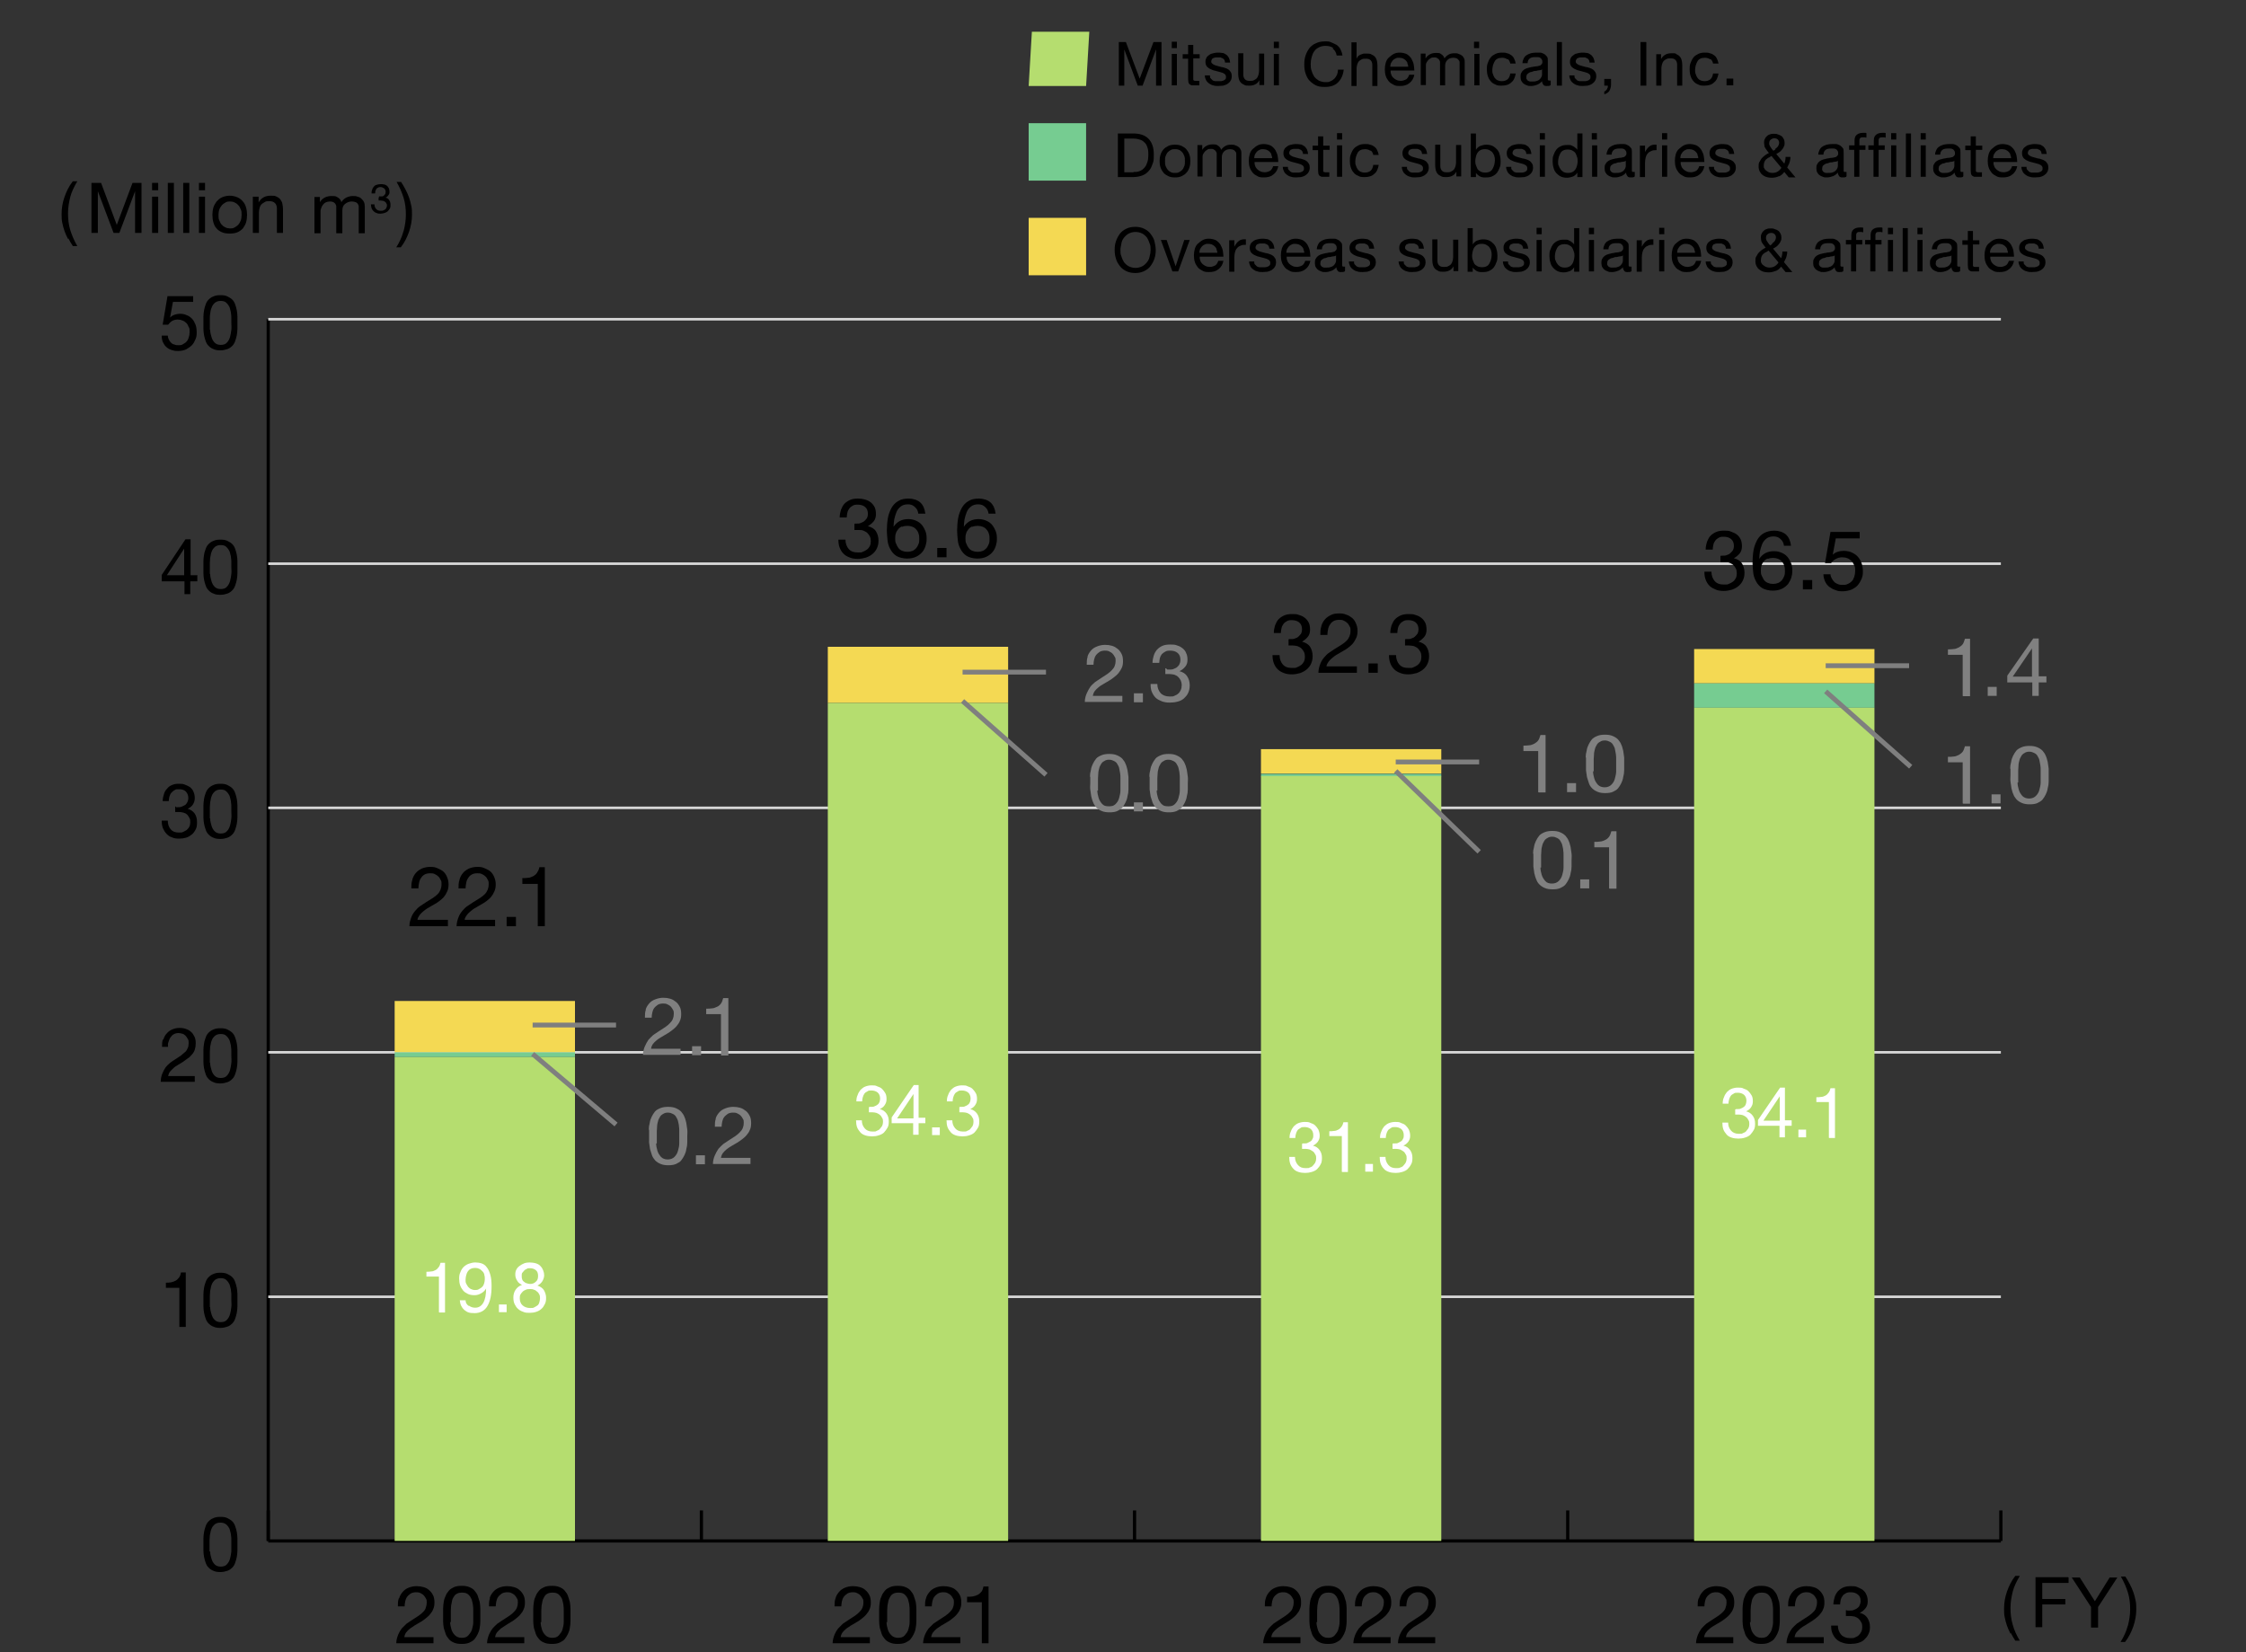 <?xml version="1.0" encoding="UTF-8"?>
<svg xmlns="http://www.w3.org/2000/svg" version="1.1" viewBox="0 0 700 515">
  <rect x="0" y="0" width="700" height="515" fill="#333333" stroke="none"/>
  <defs>
    <style>
      .cls-1 {
        fill: gray;
      }

      .cls-2 {
        fill: #b5dd6f;
      }

      .cls-3 {
        stroke: #d6d6d6;
        stroke-width: .8px;
      }

      .cls-3, .cls-4, .cls-5 {
        fill: none;
      }

      .cls-6 {
        fill: #f4d953;
      }

      .cls-4 {
        stroke: #7f7f7f;
        stroke-width: 1.5px;
      }

      .cls-4, .cls-5 {
        stroke-miterlimit: 10;
      }

      .cls-7 {
        fill: #fff;
      }

      .cls-8 {
        fill: #76cc91;
      }

      .cls-5 {
        stroke: #000;
      }
    </style>
  </defs>
  <!-- Generator: Adobe Illustrator 28.7.2, SVG Export Plug-In . SVG Version: 1.2.0 Build 154)  -->
  <g>
    <g id="_レイヤー_2" data-name="レイヤー_2">
      <g>
        <path d="M21.2,74.5c-.4-.8-.8-1.6-1.1-2.5-.3-.8-.5-1.7-.7-2.6-.2-.9-.2-1.8-.2-2.8,0-1.7.3-3.5.9-5.2s1.4-3.4,2.6-4.9h1.4c-1,1.7-1.8,3.3-2.2,4.9-.4,1.6-.7,3.3-.7,5.1s.2,3.6.7,5.2,1.2,3.3,2.2,5h-1.4c-.5-.8-1-1.6-1.4-2.4Z"/>
        <path d="M31.5,57l4.9,13.1,4.9-13.1h2.8v15.6h-2v-13h0l-4.9,13h-1.8l-4.9-13h0v13h-2v-15.6h2.8Z"/>
        <path d="M47.4,59.3v-2.3h1.9v2.3h-1.9ZM49.3,61.3v11.3h-1.9v-11.3h1.9Z"/>
        <path d="M54.2,57v15.6h-1.9v-15.6h1.9Z"/>
        <path d="M59,57v15.6h-1.9v-15.6h1.9Z"/>
        <path d="M62,59.3v-2.3h1.9v2.3h-1.9ZM63.9,61.3v11.3h-1.9v-11.3h1.9Z"/>
        <path d="M66.5,64.7c.2-.7.6-1.3,1-1.9.5-.5,1-1,1.7-1.3.7-.3,1.5-.5,2.4-.5s1.7.2,2.4.5c.7.3,1.2.7,1.7,1.3.5.5.8,1.2,1,1.9.2.7.3,1.5.3,2.3s-.1,1.6-.3,2.3c-.2.7-.6,1.3-1,1.9-.5.5-1,.9-1.7,1.2s-1.5.4-2.4.4-1.7-.1-2.4-.4-1.3-.7-1.7-1.2c-.5-.5-.8-1.2-1-1.9-.2-.7-.3-1.5-.3-2.3s.1-1.6.3-2.3ZM68.4,68.8c.2.5.4,1,.8,1.3.3.4.7.6,1.1.8.4.2.9.3,1.4.3s.9,0,1.4-.3c.4-.2.8-.5,1.1-.8s.6-.8.8-1.3c.2-.5.3-1.1.3-1.8s0-1.3-.3-1.8c-.2-.5-.4-1-.8-1.3-.3-.4-.7-.6-1.1-.8s-.9-.3-1.4-.3-.9,0-1.4.3-.8.5-1.1.8c-.3.4-.6.8-.8,1.3-.2.5-.3,1.1-.3,1.8s0,1.3.3,1.8Z"/>
        <path d="M80.6,61.3v1.8h0c.8-1.4,2-2.1,3.7-2.1s1.4.1,1.9.3c.5.2.9.5,1.2.9s.5.8.6,1.3.2,1.1.2,1.7v7.4h-1.9v-7.6c0-.7-.2-1.3-.6-1.7-.4-.4-1-.6-1.7-.6s-1.1,0-1.5.3-.8.4-1,.7c-.3.3-.5.7-.6,1.1s-.2.9-.2,1.4v6.4h-1.9v-11.3h1.7Z"/>
        <path d="M99.7,61.3v1.7h0c.8-1.3,2.1-1.9,3.6-1.9s1.3.1,1.9.4c.6.3,1,.8,1.2,1.5.4-.6.9-1.1,1.5-1.4.6-.3,1.3-.5,2-.5s1.1,0,1.5.2c.5.1.9.3,1.2.6.3.3.6.6.8,1,.2.4.3.9.3,1.5v8.3h-1.9v-7.4c0-.3,0-.7,0-1,0-.3-.2-.6-.3-.8-.2-.2-.4-.4-.7-.5-.3-.1-.7-.2-1.1-.2-.9,0-1.6.3-2.2.8s-.8,1.2-.8,2.1v7h-1.9v-7.4c0-.4,0-.7,0-1,0-.3-.2-.6-.3-.8-.2-.2-.4-.4-.6-.5-.3-.1-.6-.2-1-.2s-1,.1-1.4.3c-.4.2-.7.5-.9.8-.2.3-.4.6-.5,1-.1.3-.2.6-.2.8v7h-1.9v-11.3h1.7Z"/>
        <path d="M118.1,61.2h.4c.2,0,.4,0,.7,0,.2,0,.4-.2.5-.3s.3-.3.4-.5c0-.2.1-.4.1-.6,0-.5-.2-.8-.5-1.1-.3-.2-.7-.4-1.1-.4s-.5,0-.8.2c-.2.1-.4.2-.5.4-.1.2-.2.4-.3.6,0,.2-.1.5-.1.8h-1.1c0-.4,0-.8.2-1.2.1-.4.3-.7.5-.9.2-.3.5-.5.9-.6s.7-.2,1.2-.2.8,0,1.1.1c.3,0,.6.2.9.4.2.2.4.4.6.8.1.3.2.7.2,1.1s-.1.8-.4,1.1c-.2.3-.5.6-.9.7h0c.6.1,1,.4,1.2.8.3.4.4.9.4,1.4s0,.8-.2,1.2c-.2.3-.4.6-.7.9-.3.2-.6.4-1,.5s-.8.2-1.2.2-.9,0-1.2-.2c-.4-.1-.7-.3-1-.6s-.5-.6-.6-.9c-.1-.4-.2-.8-.2-1.2h1.1c0,.6.2,1.1.5,1.4.3.4.8.6,1.4.6s.5,0,.8-.1c.2,0,.4-.2.6-.3.2-.1.3-.3.4-.5.1-.2.2-.5.2-.7s0-.5-.2-.7c-.1-.2-.2-.4-.4-.5-.2-.1-.4-.3-.6-.3s-.5-.1-.8-.1-.4,0-.6,0v-.9s0,0,.1,0Z"/>
        <path d="M125.8,72c.4-1.6.7-3.3.7-5.1s-.2-3.6-.7-5.2-1.2-3.3-2.2-5h1.4c.5.8,1,1.6,1.4,2.4.4.8.8,1.6,1.1,2.5.3.8.5,1.7.7,2.6s.2,1.8.2,2.8c0,1.7-.3,3.4-.9,5.2-.6,1.7-1.4,3.4-2.6,4.9h-1.4c1-1.6,1.8-3.3,2.2-4.9Z"/>
      </g>
      <g>
        <g>
          <path d="M353.1,41.6c2.1,0,3.7.5,4.8,1.6,1.1,1.1,1.7,2.7,1.7,4.9s-.1,2.2-.4,3c-.3.9-.6,1.6-1.2,2.2-.5.6-1.2,1.1-2,1.4-.8.3-1.8.5-2.9.5h-4.7v-13.6h4.7ZM353.2,53.6c.2,0,.5,0,.8,0s.6-.1,1-.2c.3-.1.7-.3,1-.5.3-.2.6-.5.9-.9.3-.4.5-.9.7-1.5.2-.6.3-1.3.3-2.1s0-1.5-.2-2.2c-.2-.6-.4-1.2-.8-1.6-.4-.4-.8-.8-1.4-1-.6-.2-1.3-.4-2.1-.4h-3v10.5h3Z"/>
          <path d="M361.7,48.2c.2-.6.5-1.2.9-1.6.4-.5.9-.8,1.5-1.1.6-.3,1.3-.4,2.1-.4s1.5.1,2.1.4c.6.3,1.1.6,1.5,1.1s.7,1,.9,1.6c.2.6.3,1.3.3,2s-.1,1.4-.3,2c-.2.6-.5,1.2-.9,1.6-.4.5-.9.8-1.5,1.1-.6.3-1.3.4-2.1.4s-1.5-.1-2.1-.4c-.6-.3-1.1-.6-1.5-1.1-.4-.5-.7-1-.9-1.6-.2-.6-.3-1.3-.3-2s.1-1.4.3-2ZM363.3,51.8c.2.5.4.8.7,1.2.3.3.6.5,1,.7.4.2.8.2,1.2.2s.8,0,1.2-.2c.4-.2.7-.4,1-.7.3-.3.5-.7.7-1.2s.2-1,.2-1.6,0-1.1-.2-1.6-.4-.9-.7-1.2c-.3-.3-.6-.6-1-.7-.4-.2-.8-.2-1.2-.2s-.8,0-1.2.2c-.4.2-.7.4-1,.7-.3.3-.5.7-.7,1.2-.2.5-.2,1-.2,1.6s0,1.1.2,1.6Z"/>
          <path d="M374.7,45.3v1.4h0c.7-1.1,1.8-1.7,3.2-1.7s1.2.1,1.7.4c.5.3.8.7,1,1.3.3-.5.8-.9,1.3-1.2s1.1-.4,1.8-.4.9,0,1.3.2c.4.1.7.3,1,.5.3.2.5.5.7.9.2.4.2.8.2,1.3v7.2h-1.6v-6.4c0-.3,0-.6,0-.9s-.1-.5-.3-.7-.3-.4-.6-.5c-.2-.1-.6-.2-1-.2-.8,0-1.4.2-1.9.7s-.7,1.1-.7,1.8v6.1h-1.6v-6.4c0-.3,0-.6,0-.9,0-.3-.2-.5-.3-.7s-.3-.3-.6-.5-.5-.2-.9-.2-.9,0-1.2.3c-.3.2-.6.4-.8.7-.2.3-.4.5-.5.8s-.1.5-.1.7v6.1h-1.6v-9.8h1.5Z"/>
          <path d="M396.7,54.5c-.7.6-1.7.8-2.8.8s-1.5-.1-2-.4c-.6-.3-1.1-.6-1.5-1.1-.4-.5-.7-1-.9-1.6-.2-.6-.3-1.3-.3-2.1,0-.7.1-1.4.3-2.1.2-.6.5-1.2,1-1.6s.9-.8,1.5-1.1,1.2-.4,1.9-.4,1.6.2,2.2.5c.6.4,1,.8,1.4,1.4.3.6.6,1.2.7,1.8.1.7.2,1.3.2,1.9h-7.4c0,.4,0,.8.2,1.2.1.4.3.7.6,1,.3.3.6.5,1,.7.4.2.9.3,1.4.3s1.2-.2,1.7-.5c.4-.3.7-.8.9-1.4h1.6c-.2,1.1-.7,1.9-1.4,2.5ZM396.3,48.2c-.1-.3-.3-.6-.6-.9s-.5-.4-.9-.6c-.3-.1-.7-.2-1.1-.2s-.8,0-1.1.2c-.3.1-.6.3-.9.6-.2.3-.4.5-.6.9-.1.3-.2.7-.2,1.1h5.6c0-.4-.1-.7-.3-1.1Z"/>
          <path d="M401.6,52.9c.2.2.4.4.6.6s.5.2.8.3c.3,0,.6,0,1,0s.5,0,.8,0c.3,0,.5-.1.8-.2s.4-.2.6-.4c.2-.2.2-.4.2-.8s-.2-.7-.5-.9-.7-.4-1.2-.5c-.5-.1-1-.3-1.5-.4-.6-.1-1.1-.3-1.5-.5-.5-.2-.9-.5-1.2-.8-.3-.4-.5-.8-.5-1.5s.1-.9.3-1.3c.2-.4.5-.6.9-.9s.7-.4,1.2-.5c.4-.1.9-.2,1.3-.2s1.1,0,1.5.1c.5,0,.9.3,1.2.5.4.2.6.6.9,1,.2.4.3.9.4,1.5h-1.6c0-.3-.1-.6-.2-.8s-.3-.4-.5-.5c-.2-.1-.5-.2-.7-.3-.3,0-.5,0-.8,0s-.5,0-.7,0-.5.1-.7.2c-.2,0-.4.2-.5.4-.1.2-.2.4-.2.6s0,.5.3.7c.2.2.4.3.8.5.3.1.6.2,1,.3s.8.2,1.1.3c.4,0,.8.2,1.2.3s.7.3,1,.5c.3.2.5.5.7.8s.3.7.3,1.2-.1,1.1-.4,1.5c-.2.4-.6.7-1,1-.4.2-.8.4-1.3.5-.5,0-1,.1-1.5.1s-1.1,0-1.6-.2c-.5-.1-.9-.3-1.3-.6-.4-.3-.7-.6-.9-1-.2-.4-.4-.9-.4-1.5h1.6c0,.4,0,.7.2.9Z"/>
          <path d="M414.4,45.3v1.4h-2v6.1c0,.2,0,.3,0,.5,0,.1,0,.2.2.3,0,0,.2.1.4.1s.4,0,.6,0h.7v1.4h-1.2c-.4,0-.8,0-1.1,0s-.5-.2-.7-.3-.3-.4-.4-.6c0-.3-.1-.6-.1-1.1v-6.3h-1.7v-1.4h1.7v-2.9h1.6v2.9h2Z"/>
          <path d="M416.7,43.5v-2h1.6v2h-1.6ZM418.3,45.3v9.8h-1.6v-9.8h1.6Z"/>
          <path d="M427.1,47c-.4-.3-1-.5-1.6-.5s-1.1.1-1.5.3c-.4.2-.7.5-.9.9-.2.4-.4.8-.5,1.2-.1.5-.2.9-.2,1.4s0,.9.2,1.3c.1.4.3.8.5,1.1.2.3.5.6.9.8.4.2.8.3,1.3.3.8,0,1.4-.2,1.9-.6.4-.4.7-1,.8-1.8h1.7c-.2,1.2-.6,2.2-1.4,2.8-.7.7-1.7,1-3,1s-1.4-.1-2-.4c-.6-.2-1.1-.6-1.4-1-.4-.4-.7-1-.9-1.6-.2-.6-.3-1.3-.3-2s0-1.4.3-2.1c.2-.6.5-1.2.9-1.7.4-.5.9-.8,1.5-1.1.6-.3,1.3-.4,2-.4s1.1,0,1.6.2c.5.1.9.3,1.3.6.4.3.7.6.9,1.1.2.4.4.9.5,1.5h-1.7c-.1-.6-.4-1.1-.8-1.4Z"/>
          <path d="M438.7,52.9c.2.2.4.4.6.6s.5.2.8.3c.3,0,.6,0,1,0s.5,0,.8,0c.3,0,.5-.1.8-.2s.4-.2.6-.4c.2-.2.2-.4.2-.8s-.2-.7-.5-.9-.7-.4-1.2-.5c-.5-.1-1-.3-1.5-.4-.6-.1-1.1-.3-1.5-.5-.5-.2-.9-.5-1.2-.8-.3-.4-.5-.8-.5-1.5s.1-.9.3-1.3c.2-.4.5-.6.9-.9s.7-.4,1.2-.5c.4-.1.9-.2,1.3-.2s1.1,0,1.5.1c.5,0,.9.3,1.2.5.4.2.6.6.9,1,.2.4.3.9.4,1.5h-1.6c0-.3-.1-.6-.2-.8s-.3-.4-.5-.5c-.2-.1-.5-.2-.7-.3-.3,0-.5,0-.8,0s-.5,0-.7,0-.5.1-.7.2c-.2,0-.4.2-.5.4-.1.2-.2.4-.2.6s0,.5.3.7c.2.2.4.3.8.5.3.1.6.2,1,.3s.8.2,1.1.3c.4,0,.8.2,1.2.3s.7.3,1,.5c.3.2.5.5.7.8s.3.7.3,1.2-.1,1.1-.4,1.5c-.2.4-.6.7-1,1-.4.2-.8.4-1.3.5-.5,0-1,.1-1.5.1s-1.1,0-1.6-.2c-.5-.1-.9-.3-1.3-.6-.4-.3-.7-.6-.9-1-.2-.4-.4-.9-.4-1.5h1.6c0,.4,0,.7.2.9Z"/>
          <path d="M453.9,55.1v-1.6h0c-.3.6-.8,1.1-1.3,1.3-.5.3-1.2.4-1.9.4s-1.2,0-1.6-.3c-.4-.2-.8-.4-1-.7-.3-.3-.5-.7-.6-1.1-.1-.4-.2-.9-.2-1.5v-6.5h1.6v6.7c0,.6.2,1.1.5,1.4.4.4.8.5,1.5.5s.9,0,1.3-.2c.4-.2.7-.4.9-.6.2-.3.4-.6.5-1,.1-.4.2-.8.2-1.2v-5.5h1.6v9.8h-1.5Z"/>
          <path d="M460,41.6v5.1h0c.3-.5.7-.9,1.3-1.2.6-.2,1.2-.4,1.9-.4s1.4.1,2,.4c.6.3,1,.7,1.4,1.1.4.5.7,1,.8,1.6.2.6.3,1.3.3,2s0,1.4-.3,2c-.2.6-.5,1.2-.8,1.6-.4.5-.8.8-1.4,1.1s-1.2.4-2,.4-.5,0-.8,0c-.3,0-.6-.1-.9-.2-.3-.1-.6-.3-.8-.5-.3-.2-.5-.4-.7-.7h0v1.3h-1.6v-13.6h1.6ZM465.8,48.8c-.1-.4-.3-.8-.6-1.2-.2-.3-.6-.6-1-.8s-.8-.3-1.4-.3-1,.1-1.4.3c-.4.2-.7.5-.9.8-.2.3-.4.7-.5,1.2s-.2.9-.2,1.3,0,.9.2,1.4.3.8.5,1.2c.2.3.6.6,1,.8.4.2.9.3,1.4.3s1-.1,1.4-.3c.4-.2.7-.5.9-.9.2-.4.4-.8.5-1.2s.2-.9.2-1.4,0-.9-.2-1.3Z"/>
          <path d="M471.2,52.9c.2.2.4.4.6.6s.5.2.8.3c.3,0,.6,0,1,0s.5,0,.8,0c.3,0,.5-.1.8-.2s.4-.2.6-.4c.2-.2.2-.4.2-.8s-.2-.7-.5-.9-.7-.4-1.2-.5c-.5-.1-1-.3-1.5-.4-.6-.1-1.1-.3-1.5-.5-.5-.2-.9-.5-1.2-.8-.3-.4-.5-.8-.5-1.5s.1-.9.3-1.3c.2-.4.5-.6.9-.9s.7-.4,1.2-.5c.4-.1.9-.2,1.3-.2s1.1,0,1.5.1c.5,0,.9.3,1.2.5.4.2.6.6.9,1,.2.4.3.9.4,1.5h-1.6c0-.3-.1-.6-.2-.8s-.3-.4-.5-.5c-.2-.1-.5-.2-.7-.3-.3,0-.5,0-.8,0s-.5,0-.7,0-.5.1-.7.2c-.2,0-.4.2-.5.4-.1.2-.2.4-.2.6s0,.5.3.7c.2.2.4.3.8.5.3.1.6.2,1,.3s.8.2,1.1.3c.4,0,.8.2,1.2.3s.7.3,1,.5c.3.2.5.5.7.8s.3.7.3,1.2-.1,1.1-.4,1.5c-.2.4-.6.7-1,1-.4.2-.8.4-1.3.5-.5,0-1,.1-1.5.1s-1.1,0-1.6-.2c-.5-.1-.9-.3-1.3-.6-.4-.3-.7-.6-.9-1-.2-.4-.4-.9-.4-1.5h1.6c0,.4,0,.7.2.9Z"/>
          <path d="M479.9,43.5v-2h1.6v2h-1.6ZM481.5,45.3v9.8h-1.6v-9.8h1.6Z"/>
          <path d="M491.6,55.1v-1.3h0c-.3.5-.7.9-1.3,1.2-.6.2-1.2.4-1.9.4s-1.4-.1-2-.4c-.6-.3-1-.7-1.4-1.1-.4-.5-.7-1-.8-1.6-.2-.6-.3-1.3-.3-2s0-1.4.3-2c.2-.6.5-1.2.8-1.6.4-.5.8-.8,1.4-1.1.6-.3,1.2-.4,2-.4s.5,0,.8,0c.3,0,.6.1.9.3.3.1.6.3.8.5.3.2.5.4.7.7h0v-5.1h1.6v13.6h-1.6ZM485.8,51.6c.1.4.3.8.6,1.2.2.3.6.6.9.8.4.2.8.3,1.4.3s1-.1,1.4-.3.7-.5.9-.8c.2-.3.4-.7.5-1.2.1-.4.2-.9.2-1.3s0-.9-.2-1.4c-.1-.4-.3-.8-.5-1.2-.2-.3-.6-.6-1-.8s-.9-.3-1.4-.3-1,.1-1.4.3c-.4.2-.7.5-.9.9-.2.4-.4.8-.5,1.2s-.2.9-.2,1.4,0,.9.2,1.3Z"/>
          <path d="M496.1,43.5v-2h1.6v2h-1.6ZM497.8,45.3v9.8h-1.6v-9.8h1.6Z"/>
          <path d="M509.4,55.1c-.3.2-.7.2-1.2.2s-.8-.1-1-.4-.4-.6-.4-1.1c-.4.5-1,.9-1.5,1.1s-1.2.4-1.9.4-.9,0-1.3-.2c-.4-.1-.7-.3-1-.5s-.5-.5-.7-.8c-.2-.3-.3-.8-.3-1.3s0-1,.3-1.4c.2-.4.4-.6.8-.9.3-.2.7-.4,1.1-.5.4-.1.8-.2,1.2-.3.4,0,.9-.2,1.3-.2.4,0,.8-.1,1.1-.2.3,0,.5-.2.7-.4s.3-.4.3-.7,0-.6-.2-.9c-.1-.2-.3-.4-.5-.5-.2-.1-.4-.2-.7-.2s-.5,0-.8,0c-.7,0-1.3.1-1.7.4s-.7.8-.7,1.5h-1.6c0-.6.2-1.1.4-1.5.2-.4.5-.8.9-1,.4-.3.8-.4,1.3-.6.5-.1,1-.2,1.6-.2s.9,0,1.3,0c.4,0,.8.2,1.2.4.4.2.6.5.9.8s.3.8.3,1.4v5c0,.4,0,.7,0,.8,0,.2.2.3.4.3s.3,0,.5,0v1.3ZM506.7,50.1c-.2.2-.5.3-.8.3-.3,0-.7.1-1,.2-.4,0-.7,0-1.1.2s-.7.1-1,.3-.5.3-.7.5c-.2.2-.3.6-.3,1s0,.5.2.7c.1.2.2.3.4.4s.4.2.6.2c.2,0,.5,0,.7,0,.5,0,1,0,1.4-.2.4-.1.7-.3.9-.5.2-.2.4-.5.5-.7s.2-.5.2-.7v-1.6Z"/>
          <path d="M512.7,45.3v2.1h0c.4-.8.9-1.4,1.4-1.8s1.3-.6,2.2-.5v1.7c-.6,0-1.2,0-1.7.3-.5.2-.8.4-1.1.8-.3.3-.5.8-.6,1.2-.1.5-.2,1-.2,1.7v4.4h-1.6v-9.8h1.5Z"/>
          <path d="M518,43.5v-2h1.6v2h-1.6ZM519.6,45.3v9.8h-1.6v-9.8h1.6Z"/>
          <path d="M529.5,54.5c-.7.6-1.7.8-2.8.8s-1.5-.1-2-.4c-.6-.3-1.1-.6-1.5-1.1-.4-.5-.7-1-.9-1.6-.2-.6-.3-1.3-.3-2.1,0-.7.1-1.4.3-2.1.2-.6.5-1.2,1-1.6s.9-.8,1.5-1.1,1.2-.4,1.9-.4,1.6.2,2.2.5c.6.4,1,.8,1.4,1.4.3.6.6,1.2.7,1.8.1.7.2,1.3.2,1.9h-7.4c0,.4,0,.8.2,1.2.1.4.3.7.6,1,.3.3.6.5,1,.7.4.2.9.3,1.4.3s1.2-.2,1.7-.5c.4-.3.7-.8.9-1.4h1.6c-.2,1.1-.7,1.9-1.4,2.5ZM529.1,48.2c-.1-.3-.3-.6-.6-.9s-.5-.4-.9-.6c-.3-.1-.7-.2-1.1-.2s-.8,0-1.1.2c-.3.1-.6.3-.9.6-.2.3-.4.5-.6.9-.1.3-.2.7-.2,1.1h5.6c0-.4-.1-.7-.3-1.1Z"/>
          <path d="M534.4,52.9c.2.2.4.4.6.6s.5.2.8.3c.3,0,.6,0,1,0s.5,0,.8,0c.3,0,.5-.1.8-.2s.4-.2.6-.4c.2-.2.2-.4.2-.8s-.2-.7-.5-.9-.7-.4-1.2-.5c-.5-.1-1-.3-1.5-.4-.6-.1-1.1-.3-1.5-.5-.5-.2-.9-.5-1.2-.8-.3-.4-.5-.8-.5-1.5s.1-.9.3-1.3c.2-.4.5-.6.9-.9s.7-.4,1.2-.5c.4-.1.9-.2,1.3-.2s1.1,0,1.5.1c.5,0,.9.3,1.2.5.4.2.6.6.9,1,.2.4.3.9.4,1.5h-1.6c0-.3-.1-.6-.2-.8s-.3-.4-.5-.5c-.2-.1-.5-.2-.7-.3-.3,0-.5,0-.8,0s-.5,0-.7,0-.5.1-.7.2c-.2,0-.4.2-.5.4-.1.2-.2.4-.2.6s0,.5.3.7c.2.2.4.3.8.5.3.1.6.2,1,.3s.8.2,1.1.3c.4,0,.8.2,1.2.3s.7.3,1,.5c.3.2.5.5.7.8s.3.7.3,1.2-.1,1.1-.4,1.5c-.2.4-.6.7-1,1-.4.2-.8.4-1.3.5-.5,0-1,.1-1.5.1s-1.1,0-1.6-.2c-.5-.1-.9-.3-1.3-.6-.4-.3-.7-.6-.9-1-.2-.4-.4-.9-.4-1.5h1.6c0,.4,0,.7.2.9Z"/>
          <path d="M554.5,54.9c-.7.3-1.4.5-2.2.5s-1.6-.1-2.2-.4c-.6-.3-1-.6-1.3-1s-.5-.8-.6-1.2-.1-.8-.1-1c0-.5,0-1,.3-1.4s.4-.8.7-1.1c.3-.3.6-.6,1-.9.4-.3.8-.5,1.2-.7-.2-.3-.4-.5-.6-.8-.2-.2-.3-.5-.5-.7-.1-.2-.3-.5-.3-.8,0-.3-.1-.6-.1-.9s0-.7.2-1.1c.1-.3.3-.6.6-.9.3-.3.6-.5,1-.6.4-.2.8-.2,1.3-.2s.8,0,1.2.2c.4.1.8.3,1.1.5.3.2.5.5.7.9.2.3.3.8.3,1.2s0,.8-.2,1.1c-.1.3-.3.7-.6,1-.2.3-.5.6-.8.8s-.6.4-1,.6l2.5,3c.3-.7.4-1.4.4-2.1h1.5c0,.4,0,.8-.1,1,0,.3-.1.5-.2.8,0,.2-.2.5-.3.7-.1.2-.2.5-.4.8l2.6,3.1h-2.1l-1.4-1.7c-.4.6-1,1.1-1.7,1.4ZM551.2,49.1c-.3.2-.5.4-.8.6-.2.2-.4.5-.5.8-.1.3-.2.6-.2,1.1s0,.7.2.9c.1.3.3.5.6.7s.5.4.8.5c.3.1.6.2,1,.2.6,0,1.2-.1,1.7-.4.5-.3.9-.7,1.2-1.2l-3.1-3.7c-.3.2-.6.4-.9.6ZM553.3,46.4c.2-.2.4-.3.6-.5s.3-.4.4-.6c.1-.2.2-.5.2-.8s-.1-.7-.4-1c-.3-.3-.7-.4-1.1-.4s-.7.1-1.1.4c-.3.2-.5.6-.5,1.1s0,.4.1.6c0,.2.2.4.3.6.1.2.3.4.4.6.2.2.3.4.5.6.2-.1.4-.3.6-.4Z"/>
          <path d="M575.4,55.1c-.3.2-.7.2-1.2.2s-.8-.1-1-.4-.4-.6-.4-1.1c-.4.5-1,.9-1.5,1.1s-1.2.4-1.9.4-.9,0-1.3-.2c-.4-.1-.7-.3-1-.5s-.5-.5-.7-.8c-.2-.3-.3-.8-.3-1.3s0-1,.3-1.4c.2-.4.4-.6.8-.9.3-.2.7-.4,1.1-.5.4-.1.8-.2,1.2-.3.4,0,.9-.2,1.3-.2.4,0,.8-.1,1.1-.2.3,0,.5-.2.7-.4s.3-.4.3-.7,0-.6-.2-.9c-.1-.2-.3-.4-.5-.5-.2-.1-.4-.2-.7-.2s-.5,0-.8,0c-.7,0-1.3.1-1.7.4s-.7.8-.7,1.5h-1.6c0-.6.2-1.1.4-1.5.2-.4.5-.8.9-1,.4-.3.8-.4,1.3-.6.5-.1,1-.2,1.6-.2s.9,0,1.3,0c.4,0,.8.2,1.2.4.4.2.6.5.9.8s.3.8.3,1.4v5c0,.4,0,.7,0,.8,0,.2.2.3.4.3s.3,0,.5,0v1.3ZM572.8,50.1c-.2.2-.5.3-.8.3-.3,0-.7.1-1,.2-.4,0-.7,0-1.1.2s-.7.1-1,.3-.5.3-.7.5c-.2.2-.3.6-.3,1s0,.5.2.7c.1.2.2.3.4.4s.4.2.6.2c.2,0,.5,0,.7,0,.5,0,1,0,1.4-.2.4-.1.7-.3.9-.5.2-.2.4-.5.5-.7s.2-.5.2-.7v-1.6Z"/>
          <path d="M576.3,46.7v-1.4h1.7v-1.5c0-.8.2-1.4.7-1.8.5-.4,1.1-.6,2-.6s.3,0,.5,0c.2,0,.4,0,.5.1v1.4c-.1,0-.3,0-.5-.1-.2,0-.3,0-.5,0-.4,0-.7,0-.9.2-.2.2-.3.4-.3.9v1.4h1.9v1.4h-1.9v8.4h-1.6v-8.4h-1.7Z"/>
          <path d="M582.3,46.7v-1.4h1.7v-1.5c0-.8.2-1.4.7-1.8.5-.4,1.1-.6,2-.6s.3,0,.5,0c.2,0,.4,0,.5.1v1.4c-.1,0-.3,0-.5-.1-.2,0-.3,0-.5,0-.4,0-.7,0-.9.2-.2.2-.3.4-.3.9v1.4h1.9v1.4h-1.9v8.4h-1.6v-8.4h-1.7Z"/>
          <path d="M589.4,43.5v-2h1.6v2h-1.6ZM591,45.3v9.8h-1.6v-9.8h1.6Z"/>
          <path d="M595.6,41.6v13.6h-1.6v-13.6h1.6Z"/>
          <path d="M598.6,43.5v-2h1.6v2h-1.6ZM600.2,45.3v9.8h-1.6v-9.8h1.6Z"/>
          <path d="M611.8,55.1c-.3.2-.7.2-1.2.2s-.8-.1-1-.4-.4-.6-.4-1.1c-.4.5-1,.9-1.5,1.1s-1.2.4-1.9.4-.9,0-1.3-.2c-.4-.1-.7-.3-1-.5s-.5-.5-.7-.8c-.2-.3-.3-.8-.3-1.3s0-1,.3-1.4c.2-.4.4-.6.8-.9.3-.2.7-.4,1.1-.5.4-.1.8-.2,1.2-.3.4,0,.9-.2,1.3-.2.4,0,.8-.1,1.1-.2.3,0,.5-.2.7-.4s.3-.4.3-.7,0-.6-.2-.9c-.1-.2-.3-.4-.5-.5-.2-.1-.4-.2-.7-.2s-.5,0-.8,0c-.7,0-1.3.1-1.7.4s-.7.8-.7,1.5h-1.6c0-.6.2-1.1.4-1.5.2-.4.5-.8.9-1,.4-.3.8-.4,1.3-.6.5-.1,1-.2,1.6-.2s.9,0,1.3,0c.4,0,.8.2,1.2.4.4.2.6.5.9.8s.3.8.3,1.4v5c0,.4,0,.7,0,.8,0,.2.2.3.4.3s.3,0,.5,0v1.3ZM609.1,50.1c-.2.2-.5.3-.8.3-.3,0-.7.1-1,.2-.4,0-.7,0-1.1.2s-.7.1-1,.3-.5.3-.7.5c-.2.2-.3.6-.3,1s0,.5.2.7c.1.2.2.3.4.4s.4.2.6.2c.2,0,.5,0,.7,0,.5,0,1,0,1.4-.2.4-.1.7-.3.9-.5.2-.2.4-.5.5-.7s.2-.5.2-.7v-1.6Z"/>
          <path d="M617.8,45.3v1.4h-2v6.1c0,.2,0,.3,0,.5,0,.1,0,.2.2.3,0,0,.2.1.4.1s.4,0,.6,0h.7v1.4h-1.2c-.4,0-.8,0-1.1,0s-.5-.2-.7-.3-.3-.4-.4-.6c0-.3-.1-.6-.1-1.1v-6.3h-1.7v-1.4h1.7v-2.9h1.6v2.9h2Z"/>
          <path d="M627,54.5c-.7.6-1.7.8-2.8.8s-1.5-.1-2-.4c-.6-.3-1.1-.6-1.5-1.1-.4-.5-.7-1-.9-1.6-.2-.6-.3-1.3-.3-2.1,0-.7.1-1.4.3-2.1.2-.6.5-1.2,1-1.6s.9-.8,1.5-1.1,1.2-.4,1.9-.4,1.6.2,2.2.5c.6.4,1,.8,1.4,1.4.3.6.6,1.2.7,1.8.1.7.2,1.3.2,1.9h-7.4c0,.4,0,.8.2,1.2.1.4.3.7.6,1,.3.3.6.5,1,.7.4.2.9.3,1.4.3s1.2-.2,1.7-.5c.4-.3.7-.8.9-1.4h1.6c-.2,1.1-.7,1.9-1.4,2.5ZM626.6,48.2c-.1-.3-.3-.6-.6-.9s-.5-.4-.9-.6c-.3-.1-.7-.2-1.1-.2s-.8,0-1.1.2c-.3.1-.6.3-.9.6-.2.3-.4.5-.6.9-.1.3-.2.7-.2,1.1h5.6c0-.4-.1-.7-.3-1.1Z"/>
          <path d="M631.8,52.9c.2.2.4.4.6.6s.5.2.8.3c.3,0,.6,0,1,0s.5,0,.8,0c.3,0,.5-.1.8-.2s.4-.2.6-.4c.2-.2.2-.4.2-.8s-.2-.7-.5-.9-.7-.4-1.2-.5c-.5-.1-1-.3-1.5-.4-.6-.1-1.1-.3-1.5-.5-.5-.2-.9-.5-1.2-.8-.3-.4-.5-.8-.5-1.5s.1-.9.3-1.3c.2-.4.5-.6.9-.9s.7-.4,1.2-.5c.4-.1.9-.2,1.3-.2s1.1,0,1.5.1c.5,0,.9.3,1.2.5.4.2.6.6.9,1,.2.4.3.9.4,1.5h-1.6c0-.3-.1-.6-.2-.8s-.3-.4-.5-.5c-.2-.1-.5-.2-.7-.3-.3,0-.5,0-.8,0s-.5,0-.7,0-.5.1-.7.2c-.2,0-.4.2-.5.4-.1.2-.2.4-.2.6s0,.5.3.7c.2.2.4.3.8.5.3.1.6.2,1,.3s.8.2,1.1.3c.4,0,.8.2,1.2.3s.7.3,1,.5c.3.2.5.5.7.8s.3.7.3,1.2-.1,1.1-.4,1.5c-.2.4-.6.7-1,1-.4.2-.8.4-1.3.5-.5,0-1,.1-1.5.1s-1.1,0-1.6-.2c-.5-.1-.9-.3-1.3-.6-.4-.3-.7-.6-.9-1-.2-.4-.4-.9-.4-1.5h1.6c0,.4,0,.7.2.9Z"/>
        </g>
        <rect class="cls-8" x="320.6" y="38.4" width="17.9" height="17.9"/>
      </g>
      <g>
        <g>
          <path d="M350.9,13.1l4.3,11.4,4.3-11.4h2.5v13.6h-1.7v-11.3h0l-4.2,11.3h-1.5l-4.2-11.3h0v11.3h-1.7v-13.6h2.5Z"/>
          <path d="M365.2,15v-2h1.6v2h-1.6ZM366.8,16.8v9.8h-1.6v-9.8h1.6Z"/>
          <path d="M373.9,16.8v1.4h-2v6.1c0,.2,0,.3,0,.5,0,.1,0,.2.2.3,0,0,.2.1.4.1s.4,0,.6,0h.7v1.4h-1.2c-.4,0-.8,0-1.1,0s-.5-.2-.7-.3-.3-.4-.4-.6c0-.3-.1-.6-.1-1.1v-6.3h-1.7v-1.4h1.7v-2.9h1.6v2.9h2Z"/>
          <path d="M377.3,24.4c.2.2.4.4.6.6s.5.2.8.3c.3,0,.6,0,1,0s.5,0,.8,0c.3,0,.5-.1.8-.2s.4-.2.6-.4c.2-.2.2-.4.2-.8s-.2-.7-.5-.9-.7-.4-1.2-.5c-.5-.1-1-.3-1.5-.4-.6-.1-1.1-.3-1.5-.5-.5-.2-.9-.5-1.2-.8-.3-.4-.5-.8-.5-1.5s.1-.9.3-1.3c.2-.4.5-.6.9-.9s.7-.4,1.2-.5c.4-.1.9-.2,1.3-.2s1.1,0,1.5.1c.5,0,.9.3,1.2.5.4.2.6.6.9,1,.2.4.3.9.4,1.5h-1.6c0-.3-.1-.6-.2-.8s-.3-.4-.5-.5c-.2-.1-.5-.2-.7-.3-.3,0-.5,0-.8,0s-.5,0-.7,0-.5.1-.7.2c-.2,0-.4.2-.5.4-.1.2-.2.4-.2.6s0,.5.3.7c.2.2.4.3.8.5.3.1.6.2,1,.3s.8.2,1.1.3c.4,0,.8.2,1.2.3s.7.3,1,.5c.3.2.5.5.7.8s.3.7.3,1.2-.1,1.1-.4,1.5c-.2.4-.6.7-1,1-.4.2-.8.4-1.3.5-.5,0-1,.1-1.5.1s-1.1,0-1.6-.2c-.5-.1-.9-.3-1.3-.6-.4-.3-.7-.6-.9-1-.2-.4-.4-.9-.4-1.5h1.6c0,.4,0,.7.2.9Z"/>
          <path d="M392.5,26.6v-1.6h0c-.3.6-.8,1.1-1.3,1.3-.5.3-1.2.4-1.9.4s-1.2,0-1.6-.3c-.4-.2-.8-.4-1-.7-.3-.3-.5-.7-.6-1.1-.1-.4-.2-.9-.2-1.5v-6.5h1.6v6.7c0,.6.2,1.1.5,1.4.4.4.8.5,1.5.5s.9,0,1.3-.2c.4-.2.7-.4.9-.6.2-.3.4-.6.5-1,.1-.4.2-.8.2-1.2v-5.5h1.6v9.8h-1.5Z"/>
          <path d="M397,15v-2h1.6v2h-1.6ZM398.6,16.8v9.8h-1.6v-9.8h1.6Z"/>
          <path d="M415.6,15c-.7-.5-1.5-.7-2.5-.7s-1.5.2-2.1.5c-.6.3-1.1.7-1.4,1.2-.4.5-.6,1.1-.8,1.8-.2.7-.3,1.3-.3,2.1s0,1.5.3,2.2c.2.7.5,1.3.8,1.8.4.5.9.9,1.4,1.2.6.3,1.3.5,2.1.5s1.1,0,1.6-.3c.5-.2.9-.5,1.2-.8.3-.3.6-.8.8-1.2.2-.5.3-1,.3-1.6h1.8c-.2,1.7-.8,3-1.8,4-1,1-2.4,1.4-4.1,1.4s-2-.2-2.8-.5c-.8-.4-1.4-.9-2-1.5s-.9-1.4-1.2-2.2c-.3-.9-.4-1.8-.4-2.8s.1-1.9.4-2.8c.3-.9.7-1.6,1.2-2.3.5-.6,1.2-1.2,2-1.5.8-.4,1.7-.6,2.8-.6s1.4,0,2,.3,1.2.5,1.7.8c.5.4.9.8,1.2,1.4.3.6.5,1.2.6,1.9h-1.8c-.2-1-.6-1.7-1.3-2.2Z"/>
          <path d="M422.8,13.1v5.2h0c.1-.3.3-.6.5-.8.2-.2.5-.4.8-.5.3-.1.6-.2.9-.3.3,0,.6,0,.9,0,.6,0,1.2,0,1.6.3.4.2.8.4,1,.7.3.3.5.7.6,1.1s.2.9.2,1.5v6.5h-1.6v-6.6c0-.6-.2-1.1-.5-1.4-.4-.4-.8-.5-1.5-.5s-.9,0-1.3.2c-.4.2-.7.4-.9.6-.2.3-.4.6-.5,1-.1.4-.2.8-.2,1.2v5.5h-1.6v-13.6h1.6Z"/>
          <path d="M439.1,26c-.7.6-1.7.8-2.8.8s-1.5-.1-2-.4c-.6-.3-1.1-.6-1.5-1.1-.4-.5-.7-1-.9-1.6-.2-.6-.3-1.3-.3-2.1,0-.7.1-1.4.3-2.1.2-.6.5-1.2,1-1.6s.9-.8,1.5-1.1,1.2-.4,1.9-.4,1.6.2,2.2.5c.6.4,1,.8,1.4,1.4.3.6.6,1.2.7,1.8.1.7.2,1.3.2,1.9h-7.4c0,.4,0,.8.2,1.2.1.4.3.7.6,1,.3.3.6.5,1,.7.4.2.9.3,1.4.3s1.2-.2,1.7-.5c.4-.3.7-.8.9-1.4h1.6c-.2,1.1-.7,1.9-1.4,2.5ZM438.7,19.7c-.1-.3-.3-.6-.6-.9s-.5-.4-.9-.6c-.3-.1-.7-.2-1.1-.2s-.8,0-1.1.2c-.3.1-.6.3-.9.6-.2.3-.4.5-.6.9-.1.3-.2.7-.2,1.1h5.6c0-.4-.1-.7-.3-1.1Z"/>
          <path d="M444.3,16.8v1.4h0c.7-1.1,1.8-1.7,3.2-1.7s1.2.1,1.7.4c.5.3.8.7,1,1.3.3-.5.8-.9,1.3-1.2s1.1-.4,1.8-.4.9,0,1.3.2c.4.1.7.3,1,.5.3.2.5.5.7.9.2.4.2.8.2,1.3v7.2h-1.6v-6.4c0-.3,0-.6,0-.9s-.1-.5-.3-.7-.3-.4-.6-.5c-.2-.1-.6-.2-1-.2-.8,0-1.4.2-1.9.7s-.7,1.1-.7,1.8v6.1h-1.6v-6.4c0-.3,0-.6,0-.9,0-.3-.2-.5-.3-.7s-.3-.3-.6-.5-.5-.2-.9-.2-.9,0-1.2.3c-.3.2-.6.4-.8.7-.2.3-.4.5-.5.8s-.1.5-.1.7v6.1h-1.6v-9.8h1.5Z"/>
          <path d="M459.4,15v-2h1.6v2h-1.6ZM461.1,16.8v9.8h-1.6v-9.8h1.6Z"/>
          <path d="M469.8,18.5c-.4-.3-1-.5-1.6-.5s-1.1.1-1.5.3c-.4.2-.7.5-.9.9-.2.4-.4.8-.5,1.2-.1.5-.2.9-.2,1.4s0,.9.2,1.3c.1.4.3.8.5,1.1.2.3.5.6.9.8.4.2.8.3,1.3.3.8,0,1.4-.2,1.9-.6.4-.4.7-1,.8-1.8h1.7c-.2,1.2-.6,2.2-1.4,2.8-.7.7-1.7,1-3,1s-1.4-.1-2-.4c-.6-.2-1.1-.6-1.4-1-.4-.4-.7-1-.9-1.6-.2-.6-.3-1.3-.3-2s0-1.4.3-2.1c.2-.6.5-1.2.9-1.7.4-.5.9-.8,1.5-1.1.6-.3,1.3-.4,2-.4s1.1,0,1.6.2c.5.1.9.3,1.3.6.4.3.7.6.9,1.1.2.4.4.9.5,1.5h-1.7c-.1-.6-.4-1.1-.8-1.4Z"/>
          <path d="M483.2,26.6c-.3.2-.7.2-1.2.2s-.8-.1-1-.4-.4-.6-.4-1.1c-.4.5-1,.9-1.5,1.1s-1.2.4-1.9.4-.9,0-1.3-.2c-.4-.1-.7-.3-1-.5s-.5-.5-.7-.8c-.2-.3-.3-.8-.3-1.3s0-1,.3-1.4c.2-.4.4-.6.8-.9.3-.2.7-.4,1.1-.5.4-.1.8-.2,1.2-.3.4,0,.9-.2,1.3-.2.4,0,.8-.1,1.1-.2.3,0,.5-.2.7-.4s.3-.4.3-.7,0-.6-.2-.9c-.1-.2-.3-.4-.5-.5-.2-.1-.4-.2-.7-.2s-.5,0-.8,0c-.7,0-1.3.1-1.7.4s-.7.8-.7,1.5h-1.6c0-.6.2-1.1.4-1.5.2-.4.5-.8.9-1,.4-.3.8-.4,1.3-.6.5-.1,1-.2,1.6-.2s.9,0,1.3,0c.4,0,.8.2,1.2.4.4.2.6.5.9.8s.3.8.3,1.4v5c0,.4,0,.7,0,.8,0,.2.2.3.4.3s.3,0,.5,0v1.3ZM480.6,21.6c-.2.2-.5.3-.8.3-.3,0-.7.1-1,.2-.4,0-.7,0-1.1.2s-.7.1-1,.3-.5.3-.7.5c-.2.2-.3.6-.3,1s0,.5.2.7c.1.2.2.3.4.4s.4.2.6.2c.2,0,.5,0,.7,0,.5,0,1,0,1.4-.2.4-.1.7-.3.9-.5.2-.2.4-.5.5-.7s.2-.5.2-.7v-1.6Z"/>
          <path d="M486.8,13.1v13.6h-1.6v-13.6h1.6Z"/>
          <path d="M490.9,24.4c.2.2.4.4.6.6s.5.2.8.3c.3,0,.6,0,1,0s.5,0,.8,0c.3,0,.5-.1.8-.2s.4-.2.6-.4c.2-.2.2-.4.2-.8s-.2-.7-.5-.9-.7-.4-1.2-.5c-.5-.1-1-.3-1.5-.4-.6-.1-1.1-.3-1.5-.5-.5-.2-.9-.5-1.2-.8-.3-.4-.5-.8-.5-1.5s.1-.9.3-1.3c.2-.4.5-.6.9-.9s.7-.4,1.2-.5c.4-.1.9-.2,1.3-.2s1.1,0,1.5.1c.5,0,.9.3,1.2.5.4.2.6.6.9,1,.2.4.3.9.4,1.5h-1.6c0-.3-.1-.6-.2-.8s-.3-.4-.5-.5c-.2-.1-.5-.2-.7-.3-.3,0-.5,0-.8,0s-.5,0-.7,0-.5.1-.7.2c-.2,0-.4.2-.5.4-.1.2-.2.4-.2.6s0,.5.3.7c.2.2.4.3.8.5.3.1.6.2,1,.3s.8.2,1.1.3c.4,0,.8.2,1.2.3s.7.3,1,.5c.3.2.5.5.7.8s.3.7.3,1.2-.1,1.1-.4,1.5c-.2.4-.6.7-1,1-.4.2-.8.4-1.3.5-.5,0-1,.1-1.5.1s-1.1,0-1.6-.2c-.5-.1-.9-.3-1.3-.6-.4-.3-.7-.6-.9-1-.2-.4-.4-.9-.4-1.5h1.6c0,.4,0,.7.2.9Z"/>
          <path d="M502.1,24.5v1.9c0,.7-.2,1.3-.5,1.9-.3.5-.9.9-1.6,1.1v-.9c.2,0,.4-.2.5-.3.1-.1.3-.3.4-.5,0-.2.1-.3.2-.5,0-.2,0-.3,0-.5h-1.1v-2.1h2.1Z"/>
          <path d="M513.1,13.1v13.6h-1.8v-13.6h1.8Z"/>
          <path d="M517.7,16.8v1.6h0c.7-1.2,1.7-1.8,3.2-1.8s1.2,0,1.6.3c.4.2.8.4,1,.7.3.3.5.7.6,1.1s.2.9.2,1.5v6.5h-1.6v-6.6c0-.6-.2-1.1-.5-1.4-.4-.4-.8-.5-1.5-.5s-.9,0-1.3.2c-.4.2-.7.4-.9.6-.2.3-.4.6-.5,1-.1.4-.2.8-.2,1.2v5.5h-1.6v-9.8h1.5Z"/>
          <path d="M533,18.5c-.4-.3-1-.5-1.6-.5s-1.1.1-1.5.3c-.4.2-.7.5-.9.9-.2.4-.4.8-.5,1.2-.1.5-.2.9-.2,1.4s0,.9.2,1.3c.1.4.3.8.5,1.1.2.3.5.6.9.8.4.2.8.3,1.3.3.8,0,1.4-.2,1.9-.6.4-.4.7-1,.8-1.8h1.7c-.2,1.2-.6,2.2-1.4,2.8-.7.7-1.7,1-3,1s-1.4-.1-2-.4c-.6-.2-1.1-.6-1.4-1-.4-.4-.7-1-.9-1.6-.2-.6-.3-1.3-.3-2s0-1.4.3-2.1c.2-.6.5-1.2.9-1.7.4-.5.9-.8,1.5-1.1.6-.3,1.3-.4,2-.4s1.1,0,1.6.2c.5.1.9.3,1.3.6.4.3.7.6.9,1.1.2.4.4.9.5,1.5h-1.7c-.1-.6-.4-1.1-.8-1.4Z"/>
          <path d="M540.2,24.5v2.1h-2.1v-2.1h2.1Z"/>
        </g>
        <polygon class="cls-2" points="338.5 26.8 320.6 26.8 321.6 9.9 339.5 9.9 338.5 26.8"/>
      </g>
      <g>
        <g>
          <path d="M347.8,75.2c.3-.9.7-1.6,1.2-2.3.5-.7,1.2-1.2,2-1.6s1.8-.6,2.8-.6,2,.2,2.8.6,1.5.9,2,1.6c.5.7,1,1.4,1.2,2.3s.4,1.7.4,2.7-.1,1.8-.4,2.7-.7,1.6-1.2,2.3-1.2,1.2-2,1.6-1.8.6-2.8.6-2-.2-2.8-.6-1.5-.9-2-1.6c-.5-.7-1-1.4-1.2-2.3-.3-.9-.4-1.7-.4-2.7s.1-1.8.4-2.7ZM349.5,79.9c.2.7.5,1.3.8,1.8.4.5.9,1,1.5,1.3.6.3,1.3.5,2.1.5s1.5-.2,2.1-.5c.6-.3,1.1-.8,1.5-1.3.4-.5.7-1.1.8-1.8.2-.7.3-1.3.3-2s0-1.4-.3-2c-.2-.7-.5-1.3-.8-1.8-.4-.5-.9-1-1.5-1.3-.6-.3-1.3-.5-2.1-.5s-1.5.2-2.1.5c-.6.3-1.1.8-1.5,1.3-.4.5-.7,1.1-.8,1.8s-.3,1.3-.3,2,0,1.4.3,2Z"/>
          <path d="M365.4,84.6l-3.6-9.8h1.8l2.8,8.2h0l2.7-8.2h1.7l-3.6,9.8h-1.7Z"/>
          <path d="M379.6,84c-.7.6-1.7.8-2.8.8s-1.5-.1-2-.4c-.6-.3-1.1-.6-1.5-1.1-.4-.5-.7-1-.9-1.6-.2-.6-.3-1.3-.3-2.1,0-.7.1-1.4.3-2.1.2-.6.5-1.2,1-1.6s.9-.8,1.5-1.1,1.2-.4,1.9-.4,1.6.2,2.2.5c.6.4,1,.8,1.4,1.4.3.6.6,1.2.7,1.8.1.7.2,1.3.2,1.9h-7.4c0,.4,0,.8.2,1.2.1.4.3.7.6,1,.3.3.6.5,1,.7.4.2.9.3,1.4.3s1.2-.2,1.7-.5c.4-.3.7-.8.9-1.4h1.6c-.2,1.1-.7,1.9-1.4,2.5ZM379.2,77.7c-.1-.3-.3-.6-.6-.9s-.5-.4-.9-.6c-.3-.1-.7-.2-1.1-.2s-.8,0-1.1.2c-.3.1-.6.3-.9.6-.2.3-.4.5-.6.9-.1.3-.2.7-.2,1.1h5.6c0-.4-.1-.7-.3-1.1Z"/>
          <path d="M384.7,74.8v2.1h0c.4-.8.9-1.4,1.4-1.8s1.3-.6,2.2-.5v1.7c-.6,0-1.2,0-1.7.3-.5.2-.8.4-1.1.8-.3.3-.5.8-.6,1.2-.1.5-.2,1-.2,1.7v4.4h-1.6v-9.8h1.5Z"/>
          <path d="M391.1,82.4c.2.2.4.4.6.6s.5.2.8.3c.3,0,.6,0,1,0s.5,0,.8,0c.3,0,.5-.1.8-.2s.4-.2.6-.4c.2-.2.2-.4.2-.8s-.2-.7-.5-.9-.7-.4-1.2-.5c-.5-.1-1-.3-1.5-.4-.6-.1-1.1-.3-1.5-.5-.5-.2-.9-.5-1.2-.8-.3-.4-.5-.8-.5-1.5s.1-.9.3-1.3c.2-.4.5-.6.9-.9s.7-.4,1.2-.5c.4-.1.9-.2,1.3-.2s1.1,0,1.5.1c.5,0,.9.3,1.2.5.4.2.6.6.9,1,.2.4.3.9.4,1.5h-1.6c0-.3-.1-.6-.2-.8s-.3-.4-.5-.5c-.2-.1-.5-.2-.7-.3-.3,0-.5,0-.8,0s-.5,0-.7,0-.5.1-.7.2c-.2,0-.4.2-.5.4-.1.2-.2.4-.2.6s0,.5.3.7c.2.2.4.3.8.5.3.1.6.2,1,.3s.8.2,1.1.3c.4,0,.8.2,1.2.3s.7.3,1,.5c.3.2.5.5.7.8s.3.7.3,1.2-.1,1.1-.4,1.5c-.2.4-.6.7-1,1-.4.2-.8.4-1.3.5-.5,0-1,.1-1.5.1s-1.1,0-1.6-.2c-.5-.1-.9-.3-1.3-.6-.4-.3-.7-.6-.9-1-.2-.4-.4-.9-.4-1.5h1.6c0,.4,0,.7.2.9Z"/>
          <path d="M406.7,84c-.7.6-1.7.8-2.8.8s-1.5-.1-2-.4c-.6-.3-1.1-.6-1.5-1.1-.4-.5-.7-1-.9-1.6-.2-.6-.3-1.3-.3-2.1,0-.7.1-1.4.3-2.1.2-.6.5-1.2,1-1.6s.9-.8,1.5-1.1,1.2-.4,1.9-.4,1.6.2,2.2.5c.6.4,1,.8,1.4,1.4.3.6.6,1.2.7,1.8.1.7.2,1.3.2,1.9h-7.4c0,.4,0,.8.2,1.2.1.4.3.7.6,1,.3.3.6.5,1,.7.4.2.9.3,1.4.3s1.2-.2,1.7-.5c.4-.3.7-.8.9-1.4h1.6c-.2,1.1-.7,1.9-1.4,2.5ZM406.3,77.7c-.1-.3-.3-.6-.6-.9s-.5-.4-.9-.6c-.3-.1-.7-.2-1.1-.2s-.8,0-1.1.2c-.3.1-.6.3-.9.6-.2.3-.4.5-.6.9-.1.3-.2.7-.2,1.1h5.6c0-.4-.1-.7-.3-1.1Z"/>
          <path d="M419.1,84.6c-.3.2-.7.2-1.2.2s-.8-.1-1-.4-.4-.6-.4-1.1c-.4.5-1,.9-1.5,1.1s-1.2.4-1.9.4-.9,0-1.3-.2c-.4-.1-.7-.3-1-.5s-.5-.5-.7-.8c-.2-.3-.3-.8-.3-1.3s0-1,.3-1.4c.2-.4.4-.6.8-.9.3-.2.7-.4,1.1-.5.4-.1.8-.2,1.2-.3.4,0,.9-.2,1.3-.2.4,0,.8-.1,1.1-.2.3,0,.5-.2.7-.4s.3-.4.3-.7,0-.6-.2-.9c-.1-.2-.3-.4-.5-.5-.2-.1-.4-.2-.7-.2s-.5,0-.8,0c-.7,0-1.3.1-1.7.4s-.7.8-.7,1.5h-1.6c0-.6.2-1.1.4-1.5.2-.4.5-.8.9-1,.4-.3.8-.4,1.3-.6.5-.1,1-.2,1.6-.2s.9,0,1.3,0c.4,0,.8.2,1.2.4.4.2.6.5.9.8s.3.8.3,1.4v5c0,.4,0,.7,0,.8,0,.2.2.3.4.3s.3,0,.5,0v1.3ZM416.4,79.6c-.2.2-.5.3-.8.3-.3,0-.7.1-1,.2-.4,0-.7,0-1.1.2s-.7.1-1,.3-.5.3-.7.5c-.2.2-.3.6-.3,1s0,.5.2.7c.1.2.2.3.4.4s.4.2.6.2c.2,0,.5,0,.7,0,.5,0,1,0,1.4-.2.4-.1.7-.3.9-.5.2-.2.4-.5.5-.7s.2-.5.2-.7v-1.6Z"/>
          <path d="M422.2,82.4c.2.2.4.4.6.6s.5.2.8.3c.3,0,.6,0,1,0s.5,0,.8,0c.3,0,.5-.1.8-.2s.4-.2.6-.4c.2-.2.2-.4.2-.8s-.2-.7-.5-.9-.7-.4-1.2-.5c-.5-.1-1-.3-1.5-.4-.6-.1-1.1-.3-1.5-.5-.5-.2-.9-.5-1.2-.8-.3-.4-.5-.8-.5-1.5s.1-.9.3-1.3c.2-.4.5-.6.9-.9s.7-.4,1.2-.5c.4-.1.9-.2,1.3-.2s1.1,0,1.5.1c.5,0,.9.3,1.2.5.4.2.6.6.9,1,.2.4.3.9.4,1.5h-1.6c0-.3-.1-.6-.2-.8s-.3-.4-.5-.5c-.2-.1-.5-.2-.7-.3-.3,0-.5,0-.8,0s-.5,0-.7,0-.5.1-.7.2c-.2,0-.4.2-.5.4-.1.2-.2.4-.2.6s0,.5.3.7c.2.2.4.3.8.5.3.1.6.2,1,.3s.8.2,1.1.3c.4,0,.8.2,1.2.3s.7.3,1,.5c.3.2.5.5.7.8s.3.7.3,1.2-.1,1.1-.4,1.5c-.2.4-.6.7-1,1-.4.2-.8.4-1.3.5-.5,0-1,.1-1.5.1s-1.1,0-1.6-.2c-.5-.1-.9-.3-1.3-.6-.4-.3-.7-.6-.9-1-.2-.4-.4-.9-.4-1.5h1.6c0,.4,0,.7.2.9Z"/>
          <path d="M437.7,82.4c.2.2.4.4.6.6s.5.2.8.3c.3,0,.6,0,1,0s.5,0,.8,0c.3,0,.5-.1.8-.2s.4-.2.6-.4c.2-.2.2-.4.2-.8s-.2-.7-.5-.9-.7-.4-1.2-.5c-.5-.1-1-.3-1.5-.4-.6-.1-1.1-.3-1.5-.5-.5-.2-.9-.5-1.2-.8-.3-.4-.5-.8-.5-1.5s.1-.9.3-1.3c.2-.4.5-.6.9-.9s.7-.4,1.2-.5c.4-.1.9-.2,1.3-.2s1.1,0,1.5.1c.5,0,.9.3,1.2.5.4.2.6.6.9,1,.2.4.3.9.4,1.5h-1.6c0-.3-.1-.6-.2-.8s-.3-.4-.5-.5c-.2-.1-.5-.2-.7-.3-.3,0-.5,0-.8,0s-.5,0-.7,0-.5.1-.7.2c-.2,0-.4.2-.5.4-.1.2-.2.4-.2.6s0,.5.3.7c.2.2.4.3.8.5.3.1.6.2,1,.3s.8.2,1.1.3c.4,0,.8.2,1.2.3s.7.3,1,.5c.3.2.5.5.7.8s.3.7.3,1.2-.1,1.1-.4,1.5c-.2.4-.6.7-1,1-.4.2-.8.4-1.3.5-.5,0-1,.1-1.5.1s-1.1,0-1.6-.2c-.5-.1-.9-.3-1.3-.6-.4-.3-.7-.6-.9-1-.2-.4-.4-.9-.4-1.5h1.6c0,.4,0,.7.2.9Z"/>
          <path d="M453,84.6v-1.6h0c-.3.6-.8,1.1-1.3,1.3-.5.3-1.2.4-1.9.4s-1.2,0-1.6-.3c-.4-.2-.8-.4-1-.7-.3-.3-.5-.7-.6-1.1-.1-.4-.2-.9-.2-1.5v-6.5h1.6v6.7c0,.6.2,1.1.5,1.4.4.4.8.5,1.5.5s.9,0,1.3-.2c.4-.2.7-.4.9-.6.2-.3.4-.6.5-1,.1-.4.2-.8.2-1.2v-5.5h1.6v9.8h-1.5Z"/>
          <path d="M459,71.1v5.1h0c.3-.5.7-.9,1.3-1.2.6-.2,1.2-.4,1.9-.4s1.4.1,2,.4c.6.3,1,.7,1.4,1.1.4.5.7,1,.8,1.6.2.6.3,1.3.3,2s0,1.4-.3,2c-.2.6-.5,1.2-.8,1.6-.4.5-.8.8-1.4,1.1s-1.2.4-2,.4-.5,0-.8,0c-.3,0-.6-.1-.9-.2-.3-.1-.6-.3-.8-.5-.3-.2-.5-.4-.7-.7h0v1.3h-1.6v-13.6h1.6ZM464.8,78.3c-.1-.4-.3-.8-.6-1.2-.2-.3-.6-.6-1-.8s-.8-.3-1.4-.3-1,.1-1.4.3c-.4.2-.7.5-.9.8-.2.3-.4.7-.5,1.2s-.2.9-.2,1.3,0,.9.2,1.4.3.8.5,1.2c.2.3.6.6,1,.8.4.2.9.3,1.4.3s1-.1,1.4-.3c.4-.2.7-.5.9-.9.2-.4.4-.8.5-1.2s.2-.9.2-1.4,0-.9-.2-1.3Z"/>
          <path d="M470.2,82.4c.2.2.4.4.6.6s.5.2.8.3c.3,0,.6,0,1,0s.5,0,.8,0c.3,0,.5-.1.8-.2s.4-.2.6-.4c.2-.2.2-.4.2-.8s-.2-.7-.5-.9-.7-.4-1.2-.5c-.5-.1-1-.3-1.5-.4-.6-.1-1.1-.3-1.5-.5-.5-.2-.9-.5-1.2-.8-.3-.4-.5-.8-.5-1.5s.1-.9.3-1.3c.2-.4.5-.6.9-.9s.7-.4,1.2-.5c.4-.1.9-.2,1.3-.2s1.1,0,1.5.1c.5,0,.9.3,1.2.5.4.2.6.6.9,1,.2.4.3.9.4,1.5h-1.6c0-.3-.1-.6-.2-.8s-.3-.4-.5-.5c-.2-.1-.5-.2-.7-.3-.3,0-.5,0-.8,0s-.5,0-.7,0-.5.1-.7.2c-.2,0-.4.2-.5.4-.1.2-.2.4-.2.6s0,.5.3.7c.2.2.4.3.8.5.3.1.6.2,1,.3s.8.2,1.1.3c.4,0,.8.2,1.2.3s.7.3,1,.5c.3.2.5.5.7.8s.3.7.3,1.2-.1,1.1-.4,1.5c-.2.4-.6.7-1,1-.4.2-.8.4-1.3.5-.5,0-1,.1-1.5.1s-1.1,0-1.6-.2c-.5-.1-.9-.3-1.3-.6-.4-.3-.7-.6-.9-1-.2-.4-.4-.9-.4-1.5h1.6c0,.4,0,.7.2.9Z"/>
          <path d="M478.9,73v-2h1.6v2h-1.6ZM480.5,74.8v9.8h-1.6v-9.8h1.6Z"/>
          <path d="M490.6,84.6v-1.3h0c-.3.5-.7.9-1.3,1.2-.6.2-1.2.4-1.9.4s-1.4-.1-2-.4c-.6-.3-1-.7-1.4-1.1-.4-.5-.7-1-.8-1.6-.2-.6-.3-1.3-.3-2s0-1.4.3-2c.2-.6.5-1.2.8-1.6.4-.5.8-.8,1.4-1.1.6-.3,1.2-.4,2-.4s.5,0,.8,0c.3,0,.6.1.9.3.3.1.6.3.8.5.3.2.5.4.7.7h0v-5.1h1.6v13.6h-1.6ZM484.8,81.1c.1.4.3.8.6,1.2.2.3.6.6.9.8.4.2.8.3,1.4.3s1-.1,1.4-.3.7-.5.9-.8c.2-.3.4-.7.5-1.2.1-.4.2-.9.2-1.3s0-.9-.2-1.4c-.1-.4-.3-.8-.5-1.2-.2-.3-.6-.6-1-.8s-.9-.3-1.4-.3-1,.1-1.4.3c-.4.2-.7.5-.9.9-.2.4-.4.8-.5,1.2s-.2.9-.2,1.4,0,.9.2,1.3Z"/>
          <path d="M495.2,73v-2h1.6v2h-1.6ZM496.8,74.8v9.8h-1.6v-9.8h1.6Z"/>
          <path d="M508.4,84.6c-.3.2-.7.2-1.2.2s-.8-.1-1-.4-.4-.6-.4-1.1c-.4.5-1,.9-1.5,1.1s-1.2.4-1.9.4-.9,0-1.3-.2c-.4-.1-.7-.3-1-.5s-.5-.5-.7-.8c-.2-.3-.3-.8-.3-1.3s0-1,.3-1.4c.2-.4.4-.6.8-.9.3-.2.7-.4,1.1-.5.4-.1.8-.2,1.2-.3.4,0,.9-.2,1.3-.2.4,0,.8-.1,1.1-.2.3,0,.5-.2.7-.4s.3-.4.3-.7,0-.6-.2-.9c-.1-.2-.3-.4-.5-.5-.2-.1-.4-.2-.7-.2s-.5,0-.8,0c-.7,0-1.3.1-1.7.4s-.7.8-.7,1.5h-1.6c0-.6.2-1.1.4-1.5.2-.4.5-.8.9-1,.4-.3.8-.4,1.3-.6.5-.1,1-.2,1.6-.2s.9,0,1.3,0c.4,0,.8.2,1.2.4.4.2.6.5.9.8s.3.8.3,1.4v5c0,.4,0,.7,0,.8,0,.2.2.3.4.3s.3,0,.5,0v1.3ZM505.8,79.6c-.2.2-.5.3-.8.3-.3,0-.7.1-1,.2-.4,0-.7,0-1.1.2s-.7.1-1,.3-.5.3-.7.5c-.2.2-.3.6-.3,1s0,.5.2.7c.1.2.2.3.4.4s.4.2.6.2c.2,0,.5,0,.7,0,.5,0,1,0,1.4-.2.4-.1.7-.3.9-.5.2-.2.4-.5.5-.7s.2-.5.2-.7v-1.6Z"/>
          <path d="M511.7,74.8v2.1h0c.4-.8.9-1.4,1.4-1.8s1.3-.6,2.2-.5v1.7c-.6,0-1.2,0-1.7.3-.5.2-.8.4-1.1.8-.3.3-.5.8-.6,1.2-.1.5-.2,1-.2,1.7v4.4h-1.6v-9.8h1.5Z"/>
          <path d="M517.1,73v-2h1.6v2h-1.6ZM518.7,74.8v9.8h-1.6v-9.8h1.6Z"/>
          <path d="M528.5,84c-.7.6-1.7.8-2.8.8s-1.5-.1-2-.4c-.6-.3-1.1-.6-1.5-1.1-.4-.5-.7-1-.9-1.6-.2-.6-.3-1.3-.3-2.1,0-.7.1-1.4.3-2.1.2-.6.5-1.2,1-1.6s.9-.8,1.5-1.1,1.2-.4,1.9-.4,1.6.2,2.2.5c.6.4,1,.8,1.4,1.4.3.6.6,1.2.7,1.8.1.7.2,1.3.2,1.9h-7.4c0,.4,0,.8.2,1.2.1.4.3.7.6,1,.3.3.6.5,1,.7.4.2.9.3,1.4.3s1.2-.2,1.7-.5c.4-.3.7-.8.9-1.4h1.6c-.2,1.1-.7,1.9-1.4,2.5ZM528.1,77.7c-.1-.3-.3-.6-.6-.9s-.5-.4-.9-.6c-.3-.1-.7-.2-1.1-.2s-.8,0-1.1.2c-.3.1-.6.3-.9.6-.2.3-.4.5-.6.9-.1.3-.2.7-.2,1.1h5.6c0-.4-.1-.7-.3-1.1Z"/>
          <path d="M533.4,82.4c.2.2.4.4.6.6s.5.2.8.3c.3,0,.6,0,1,0s.5,0,.8,0c.3,0,.5-.1.8-.2s.4-.2.6-.4c.2-.2.2-.4.2-.8s-.2-.7-.5-.9-.7-.4-1.2-.5c-.5-.1-1-.3-1.5-.4-.6-.1-1.1-.3-1.5-.5-.5-.2-.9-.5-1.2-.8-.3-.4-.5-.8-.5-1.5s.1-.9.3-1.3c.2-.4.5-.6.9-.9s.7-.4,1.2-.5c.4-.1.9-.2,1.3-.2s1.1,0,1.5.1c.5,0,.9.3,1.2.5.4.2.6.6.9,1,.2.4.3.9.4,1.5h-1.6c0-.3-.1-.6-.2-.8s-.3-.4-.5-.5c-.2-.1-.5-.2-.7-.3-.3,0-.5,0-.8,0s-.5,0-.7,0-.5.1-.7.2c-.2,0-.4.2-.5.4-.1.2-.2.4-.2.6s0,.5.3.7c.2.2.4.3.8.5.3.1.6.2,1,.3s.8.2,1.1.3c.4,0,.8.2,1.2.3s.7.3,1,.5c.3.2.5.5.7.8s.3.7.3,1.2-.1,1.1-.4,1.5c-.2.4-.6.7-1,1-.4.2-.8.4-1.3.5-.5,0-1,.1-1.5.1s-1.1,0-1.6-.2c-.5-.1-.9-.3-1.3-.6-.4-.3-.7-.6-.9-1-.2-.4-.4-.9-.4-1.5h1.6c0,.4,0,.7.2.9Z"/>
          <path d="M553.5,84.4c-.7.3-1.4.5-2.2.5s-1.6-.1-2.2-.4c-.6-.3-1-.6-1.3-1s-.5-.8-.6-1.2-.1-.8-.1-1c0-.5,0-1,.3-1.4s.4-.8.7-1.1c.3-.3.6-.6,1-.9.4-.3.8-.5,1.2-.7-.2-.3-.4-.5-.6-.8-.2-.2-.3-.5-.5-.7-.1-.2-.3-.5-.3-.8,0-.3-.1-.6-.1-.9s0-.7.2-1.1c.1-.3.3-.6.6-.9.3-.3.6-.5,1-.6.4-.2.8-.2,1.3-.2s.8,0,1.2.2c.4.1.8.3,1.1.5.3.2.5.5.7.9.2.3.3.8.3,1.2s0,.8-.2,1.1c-.1.3-.3.7-.6,1-.2.3-.5.6-.8.8s-.6.4-1,.6l2.5,3c.3-.7.4-1.4.4-2.1h1.5c0,.4,0,.8-.1,1,0,.3-.1.5-.2.8,0,.2-.2.5-.3.7-.1.2-.2.5-.4.8l2.6,3.1h-2.1l-1.4-1.7c-.4.6-1,1.1-1.7,1.4ZM550.3,78.6c-.3.2-.5.4-.8.6-.2.2-.4.5-.5.8-.1.3-.2.6-.2,1.1s0,.7.2.9c.1.3.3.5.6.7s.5.4.8.5c.3.1.6.2,1,.2.6,0,1.2-.1,1.7-.4.5-.3.9-.7,1.2-1.2l-3.1-3.7c-.3.2-.6.4-.9.6ZM552.3,75.9c.2-.2.4-.3.6-.5s.3-.4.4-.6c.1-.2.2-.5.2-.8s-.1-.7-.4-1c-.3-.3-.7-.4-1.1-.4s-.7.1-1.1.4c-.3.2-.5.6-.5,1.1s0,.4.1.6c0,.2.2.4.3.6.1.2.3.4.4.6.2.2.3.4.5.6.2-.1.4-.3.6-.4Z"/>
          <path d="M574.4,84.6c-.3.2-.7.2-1.2.2s-.8-.1-1-.4-.4-.6-.4-1.1c-.4.5-1,.9-1.5,1.1s-1.2.4-1.9.4-.9,0-1.3-.2c-.4-.1-.7-.3-1-.5s-.5-.5-.7-.8c-.2-.3-.3-.8-.3-1.3s0-1,.3-1.4c.2-.4.4-.6.8-.9.3-.2.7-.4,1.1-.5.4-.1.8-.2,1.2-.3.4,0,.9-.2,1.3-.2.4,0,.8-.1,1.1-.2.3,0,.5-.2.7-.4s.3-.4.3-.7,0-.6-.2-.9c-.1-.2-.3-.4-.5-.5-.2-.1-.4-.2-.7-.2s-.5,0-.8,0c-.7,0-1.3.1-1.7.4s-.7.8-.7,1.5h-1.6c0-.6.2-1.1.4-1.5.2-.4.5-.8.9-1,.4-.3.8-.4,1.3-.6.5-.1,1-.2,1.6-.2s.9,0,1.3,0c.4,0,.8.2,1.2.4.4.2.6.5.9.8s.3.8.3,1.4v5c0,.4,0,.7,0,.8,0,.2.2.3.4.3s.3,0,.5,0v1.3ZM571.8,79.6c-.2.2-.5.3-.8.3-.3,0-.7.1-1,.2-.4,0-.7,0-1.1.2s-.7.1-1,.3-.5.3-.7.5c-.2.2-.3.6-.3,1s0,.5.2.7c.1.2.2.3.4.4s.4.2.6.2c.2,0,.5,0,.7,0,.5,0,1,0,1.4-.2.4-.1.7-.3.9-.5.2-.2.4-.5.5-.7s.2-.5.2-.7v-1.6Z"/>
          <path d="M575.3,76.2v-1.4h1.7v-1.5c0-.8.2-1.4.7-1.8.5-.4,1.1-.6,2-.6s.3,0,.5,0c.2,0,.4,0,.5.1v1.4c-.1,0-.3,0-.5-.1-.2,0-.3,0-.5,0-.4,0-.7,0-.9.2-.2.2-.3.4-.3.9v1.4h1.9v1.4h-1.9v8.4h-1.6v-8.4h-1.7Z"/>
          <path d="M581.3,76.2v-1.4h1.7v-1.5c0-.8.2-1.4.7-1.8.5-.4,1.1-.6,2-.6s.3,0,.5,0c.2,0,.4,0,.5.1v1.4c-.1,0-.3,0-.5-.1-.2,0-.3,0-.5,0-.4,0-.7,0-.9.2-.2.2-.3.4-.3.9v1.4h1.9v1.4h-1.9v8.4h-1.6v-8.4h-1.7Z"/>
          <path d="M588.4,73v-2h1.6v2h-1.6ZM590,74.8v9.8h-1.6v-9.8h1.6Z"/>
          <path d="M594.6,71.1v13.6h-1.6v-13.6h1.6Z"/>
          <path d="M597.6,73v-2h1.6v2h-1.6ZM599.2,74.8v9.8h-1.6v-9.8h1.6Z"/>
          <path d="M610.8,84.6c-.3.2-.7.2-1.2.2s-.8-.1-1-.4-.4-.6-.4-1.1c-.4.5-1,.9-1.5,1.1s-1.2.4-1.9.4-.9,0-1.3-.2c-.4-.1-.7-.3-1-.5s-.5-.5-.7-.8c-.2-.3-.3-.8-.3-1.3s0-1,.3-1.4c.2-.4.4-.6.8-.9.3-.2.7-.4,1.1-.5.4-.1.8-.2,1.2-.3.4,0,.9-.2,1.3-.2.4,0,.8-.1,1.1-.2.3,0,.5-.2.7-.4s.3-.4.3-.7,0-.6-.2-.9c-.1-.2-.3-.4-.5-.5-.2-.1-.4-.2-.7-.2s-.5,0-.8,0c-.7,0-1.3.1-1.7.4s-.7.8-.7,1.5h-1.6c0-.6.2-1.1.4-1.5.2-.4.5-.8.9-1,.4-.3.8-.4,1.3-.6.5-.1,1-.2,1.6-.2s.9,0,1.3,0c.4,0,.8.2,1.2.4.4.2.6.5.9.8s.3.8.3,1.4v5c0,.4,0,.7,0,.8,0,.2.2.3.4.3s.3,0,.5,0v1.3ZM608.2,79.6c-.2.2-.5.3-.8.3-.3,0-.7.1-1,.2-.4,0-.7,0-1.1.2s-.7.1-1,.3-.5.3-.7.5c-.2.2-.3.6-.3,1s0,.5.2.7c.1.2.2.3.4.4s.4.2.6.2c.2,0,.5,0,.7,0,.5,0,1,0,1.4-.2.4-.1.7-.3.9-.5.2-.2.4-.5.5-.7s.2-.5.2-.7v-1.6Z"/>
          <path d="M616.9,74.8v1.4h-2v6.1c0,.2,0,.3,0,.5,0,.1,0,.2.2.3,0,0,.2.1.4.1s.4,0,.6,0h.7v1.4h-1.2c-.4,0-.8,0-1.1,0s-.5-.2-.7-.3-.3-.4-.4-.6c0-.3-.1-.6-.1-1.1v-6.3h-1.7v-1.4h1.7v-2.9h1.6v2.9h2Z"/>
          <path d="M626,84c-.7.6-1.7.8-2.8.8s-1.5-.1-2-.4c-.6-.3-1.1-.6-1.5-1.1-.4-.5-.7-1-.9-1.6-.2-.6-.3-1.3-.3-2.1,0-.7.1-1.4.3-2.1.2-.6.5-1.2,1-1.6s.9-.8,1.5-1.1,1.2-.4,1.9-.4,1.6.2,2.2.5c.6.4,1,.8,1.4,1.4.3.6.6,1.2.7,1.8.1.7.2,1.3.2,1.9h-7.4c0,.4,0,.8.2,1.2.1.4.3.7.6,1,.3.3.6.5,1,.7.4.2.9.3,1.4.3s1.2-.2,1.7-.5c.4-.3.7-.8.9-1.4h1.6c-.2,1.1-.7,1.9-1.4,2.5ZM625.6,77.7c-.1-.3-.3-.6-.6-.9s-.5-.4-.9-.6c-.3-.1-.7-.2-1.1-.2s-.8,0-1.1.2c-.3.1-.6.3-.9.6-.2.3-.4.5-.6.9-.1.3-.2.7-.2,1.1h5.6c0-.4-.1-.7-.3-1.1Z"/>
          <path d="M630.9,82.4c.2.2.4.4.6.6s.5.2.8.3c.3,0,.6,0,1,0s.5,0,.8,0c.3,0,.5-.1.8-.2s.4-.2.6-.4c.2-.2.2-.4.2-.8s-.2-.7-.5-.9-.7-.4-1.2-.5c-.5-.1-1-.3-1.5-.4-.6-.1-1.1-.3-1.5-.5-.5-.2-.9-.5-1.2-.8-.3-.4-.5-.8-.5-1.5s.1-.9.3-1.3c.2-.4.5-.6.9-.9s.7-.4,1.2-.5c.4-.1.9-.2,1.3-.2s1.1,0,1.5.1c.5,0,.9.3,1.2.5.4.2.6.6.9,1,.2.4.3.9.4,1.5h-1.6c0-.3-.1-.6-.2-.8s-.3-.4-.5-.5c-.2-.1-.5-.2-.7-.3-.3,0-.5,0-.8,0s-.5,0-.7,0-.5.1-.7.2c-.2,0-.4.2-.5.4-.1.2-.2.4-.2.6s0,.5.3.7c.2.2.4.3.8.5.3.1.6.2,1,.3s.8.2,1.1.3c.4,0,.8.2,1.2.3s.7.3,1,.5c.3.2.5.5.7.8s.3.7.3,1.2-.1,1.1-.4,1.5c-.2.4-.6.7-1,1-.4.2-.8.4-1.3.5-.5,0-1,.1-1.5.1s-1.1,0-1.6-.2c-.5-.1-.9-.3-1.3-.6-.4-.3-.7-.6-.9-1-.2-.4-.4-.9-.4-1.5h1.6c0,.4,0,.7.2.9Z"/>
        </g>
        <rect class="cls-6" x="320.6" y="67.9" width="17.9" height="17.9"/>
      </g>
      <g>
        <path d="M626.6,509.2c-.4-.8-.8-1.6-1.1-2.5-.3-.8-.5-1.7-.7-2.6-.2-.9-.2-1.8-.2-2.8,0-1.7.3-3.5.9-5.2s1.4-3.4,2.6-4.9h1.4c-1,1.7-1.8,3.3-2.2,4.9-.4,1.6-.7,3.3-.7,5.1s.2,3.6.7,5.2c.4,1.6,1.2,3.3,2.2,5h-1.4c-.5-.8-1-1.6-1.4-2.4Z"/>
        <path d="M644.7,491.7v1.7h-8.2v5h7.2v1.7h-7.2v7.1h-2.1v-15.6h10.2Z"/>
        <path d="M653.8,507.3h-2.1v-6.4l-6-9.2h2.5l4.7,7.4,4.6-7.4h2.4l-6,9.2v6.4Z"/>
        <path d="M663.2,506.7c.4-1.6.7-3.3.7-5.1s-.2-3.6-.7-5.2-1.2-3.3-2.2-5h1.4c.5.8,1,1.6,1.4,2.4.4.8.8,1.6,1.1,2.5.3.8.5,1.7.7,2.6s.2,1.8.2,2.8c0,1.7-.3,3.4-.9,5.2-.6,1.7-1.4,3.4-2.6,4.9h-1.4c1-1.6,1.8-3.3,2.2-4.9Z"/>
      </g>
      <g>
        <g>
          <line class="cls-5" x1="83.6" y1="480.3" x2="623.6" y2="480.3"/>
          <g>
            <line class="cls-5" x1="83.6" y1="480.3" x2="83.6" y2="470.8"/>
            <line class="cls-5" x1="218.6" y1="480.3" x2="218.6" y2="470.8"/>
            <line class="cls-5" x1="353.6" y1="480.3" x2="353.6" y2="470.8"/>
            <line class="cls-5" x1="488.6" y1="480.3" x2="488.6" y2="470.8"/>
            <line class="cls-5" x1="623.6" y1="480.3" x2="623.6" y2="470.8"/>
          </g>
        </g>
        <g>
          <g>
            <path d="M63.4,479.5c0-.7.1-1.3.2-2,.1-.6.3-1.2.5-1.8s.5-1.1.9-1.5c.4-.4.9-.8,1.5-1,.6-.3,1.3-.4,2.2-.4s1.6.1,2.2.4,1.1.6,1.5,1c.4.4.7.9.9,1.5.2.6.4,1.2.5,1.8.1.6.2,1.3.2,2,0,.7,0,1.3,0,1.9s0,1.3,0,1.9c0,.7-.1,1.3-.2,2-.1.6-.3,1.2-.5,1.8-.2.6-.5,1.1-.9,1.5-.4.4-.9.8-1.5,1-.6.2-1.3.4-2.2.4s-1.6-.1-2.2-.4c-.6-.2-1.1-.6-1.5-1-.4-.4-.7-.9-.9-1.5-.2-.6-.4-1.2-.5-1.8-.1-.6-.2-1.3-.2-2,0-.7,0-1.3,0-1.9s0-1.3,0-1.9ZM65.5,483.6c0,.8.2,1.5.4,2.2.2.7.5,1.3,1,1.8.5.5,1.1.7,1.9.7s1.5-.2,1.9-.7c.5-.5.8-1.1,1-1.8.2-.7.3-1.4.4-2.2,0-.8,0-1.5,0-2.1s0-.9,0-1.4,0-1-.1-1.5c0-.5-.2-1-.3-1.5-.1-.5-.3-.9-.6-1.3s-.6-.7-1-.9c-.4-.2-.8-.3-1.4-.3s-1,.1-1.4.3c-.4.2-.7.5-1,.9-.3.4-.4.8-.6,1.3-.1.5-.2,1-.3,1.5,0,.5-.1,1-.1,1.5s0,1,0,1.4c0,.6,0,1.4,0,2.1Z"/>
            <g>
              <path d="M55.9,413.6v-12.2h-4.2v-1.6c.5,0,1.1,0,1.6-.1s1-.3,1.4-.5.8-.6,1.1-1c.3-.4.5-.9.6-1.6h1.5v17h-1.9Z"/>
              <path d="M63.4,403.4c0-.7.1-1.3.2-2s.3-1.2.5-1.8.5-1.1.9-1.5c.4-.4.9-.8,1.5-1,.6-.3,1.3-.4,2.2-.4s1.6.1,2.2.4c.6.3,1.1.6,1.5,1,.4.4.7.9.9,1.5s.4,1.2.5,1.8.2,1.3.2,2c0,.7,0,1.3,0,1.9s0,1.3,0,1.9c0,.7-.1,1.3-.2,2-.1.6-.3,1.2-.5,1.8-.2.6-.5,1.1-.9,1.5s-.9.8-1.5,1c-.6.2-1.3.4-2.2.4s-1.6-.1-2.2-.4c-.6-.2-1.1-.6-1.5-1-.4-.4-.7-.9-.9-1.5-.2-.6-.4-1.2-.5-1.8-.1-.6-.2-1.3-.2-2s0-1.3,0-1.9,0-1.3,0-1.9ZM65.5,407.4c0,.8.2,1.5.4,2.2s.5,1.3,1,1.8c.5.5,1.1.7,1.9.7s1.5-.2,1.9-.7c.5-.5.8-1.1,1-1.8s.3-1.4.4-2.2,0-1.5,0-2.1,0-.9,0-1.4,0-1-.1-1.5c0-.5-.2-1-.3-1.5-.1-.5-.3-.9-.6-1.3s-.6-.7-.9-.9c-.4-.2-.8-.3-1.4-.3s-1,.1-1.4.3c-.4.2-.7.5-1,.9-.3.4-.4.8-.6,1.3-.1.5-.2,1-.3,1.5,0,.5-.1,1-.1,1.5s0,1,0,1.4c0,.6,0,1.4,0,2.1Z"/>
            </g>
            <g>
              <path d="M50.9,324.1c.2-.7.5-1.4,1-1.9.4-.5,1-1,1.7-1.3.7-.3,1.4-.5,2.3-.5s1.4.1,2,.3c.6.2,1.2.5,1.6.9.5.4.8.9,1.1,1.5.3.6.4,1.3.4,2.1s-.1,1.4-.3,2-.5,1.1-.9,1.5c-.4.5-.8.9-1.3,1.2-.5.4-1,.7-1.5,1.1-.5.3-1,.6-1.5.9-.5.3-1,.6-1.4,1-.4.4-.8.7-1.1,1.1-.3.4-.5.9-.6,1.4h8.3v1.8h-10.6c0-1,.2-1.9.5-2.6s.6-1.3,1-1.9c.4-.5.9-1,1.4-1.4.5-.4,1.1-.8,1.6-1.1.7-.4,1.3-.9,1.8-1.2.5-.4.9-.8,1.3-1.1s.6-.8.8-1.2c.2-.4.3-1,.3-1.6s0-.9-.3-1.3c-.2-.4-.4-.7-.7-1-.3-.3-.6-.5-1-.6-.4-.1-.8-.2-1.2-.2s-1,.1-1.5.4c-.4.2-.7.6-1,1-.3.4-.4.9-.6,1.4s-.2,1-.1,1.5h-1.9c0-.9,0-1.7.3-2.4Z"/>
              <path d="M63.4,327.2c0-.7.1-1.3.2-2s.3-1.2.5-1.8.5-1.1.9-1.5c.4-.4.9-.8,1.5-1,.6-.3,1.3-.4,2.2-.4s1.6.1,2.2.4c.6.3,1.1.6,1.5,1,.4.4.7.9.9,1.5s.4,1.2.5,1.8.2,1.3.2,2c0,.7,0,1.3,0,1.9s0,1.3,0,1.9c0,.7-.1,1.3-.2,2-.1.6-.3,1.2-.5,1.8-.2.6-.5,1.1-.9,1.5s-.9.8-1.5,1c-.6.2-1.3.4-2.2.4s-1.6-.1-2.2-.4c-.6-.2-1.1-.6-1.5-1-.4-.4-.7-.9-.9-1.5-.2-.6-.4-1.2-.5-1.8-.1-.6-.2-1.3-.2-2s0-1.3,0-1.9,0-1.3,0-1.9ZM65.5,331.3c0,.8.2,1.5.4,2.2s.5,1.3,1,1.8c.5.5,1.1.7,1.9.7s1.5-.2,1.9-.7c.5-.5.8-1.1,1-1.8s.3-1.4.4-2.2,0-1.5,0-2.1,0-.9,0-1.4,0-1-.1-1.5c0-.5-.2-1-.3-1.5-.1-.5-.3-.9-.6-1.3s-.6-.7-.9-.9c-.4-.2-.8-.3-1.4-.3s-1,.1-1.4.3c-.4.2-.7.5-1,.9-.3.4-.4.8-.6,1.3-.1.5-.2,1-.3,1.5,0,.5-.1,1-.1,1.5s0,1,0,1.4c0,.6,0,1.4,0,2.1Z"/>
            </g>
            <g>
              <path d="M54.9,251.6h.6c.4,0,.8,0,1.2-.2s.7-.3,1-.5c.3-.2.5-.5.7-.9.2-.4.3-.8.3-1.2,0-.9-.3-1.6-.8-2.1-.5-.5-1.2-.7-2.1-.7s-1,0-1.4.3c-.4.2-.7.5-1,.8s-.4.7-.6,1.2c-.1.4-.2.9-.2,1.4h-1.9c0-.8.2-1.6.4-2.2.2-.7.5-1.2,1-1.7.4-.5.9-.9,1.5-1.1.6-.3,1.3-.4,2.1-.4s1.4,0,2,.3c.6.2,1.1.5,1.6.8.4.4.8.8,1,1.4.3.6.4,1.3.4,2s-.2,1.4-.6,2c-.4.6-1,1-1.6,1.3h0c1,.3,1.7.8,2.2,1.5.5.8.7,1.6.7,2.7s-.1,1.6-.4,2.2c-.3.6-.7,1.2-1.2,1.6-.5.4-1.1.8-1.8,1-.7.2-1.4.3-2.2.3s-1.6-.1-2.2-.4c-.7-.2-1.2-.6-1.7-1.1-.5-.5-.8-1.1-1.1-1.7-.3-.7-.4-1.5-.4-2.4h1.9c0,1.1.3,2,.9,2.7.6.7,1.4,1,2.5,1s.9,0,1.4-.2c.4-.2.8-.4,1.1-.6.3-.3.6-.6.8-1,.2-.4.3-.9.3-1.4s0-1-.3-1.4-.4-.8-.7-1c-.3-.3-.7-.5-1.1-.6-.4-.1-.9-.2-1.4-.2s-.8,0-1.2,0v-1.7c0,0,.1,0,.2,0Z"/>
              <path d="M63.4,251c0-.7.1-1.3.2-2s.3-1.2.5-1.8.5-1.1.9-1.5c.4-.4.9-.8,1.5-1,.6-.3,1.3-.4,2.2-.4s1.6.1,2.2.4c.6.3,1.1.6,1.5,1,.4.4.7.9.9,1.5s.4,1.2.5,1.8.2,1.3.2,2c0,.7,0,1.3,0,1.9s0,1.3,0,1.9c0,.7-.1,1.3-.2,2-.1.6-.3,1.2-.5,1.8-.2.6-.5,1.1-.9,1.5s-.9.8-1.5,1c-.6.2-1.3.4-2.2.4s-1.6-.1-2.2-.4c-.6-.2-1.1-.6-1.5-1-.4-.4-.7-.9-.9-1.5-.2-.6-.4-1.2-.5-1.8-.1-.6-.2-1.3-.2-2s0-1.3,0-1.9,0-1.3,0-1.9ZM65.5,255.1c0,.8.2,1.5.4,2.2s.5,1.3,1,1.8c.5.5,1.1.7,1.9.7s1.5-.2,1.9-.7c.5-.5.8-1.1,1-1.8s.3-1.4.4-2.2,0-1.5,0-2.1,0-.9,0-1.4,0-1-.1-1.5c0-.5-.2-1-.3-1.5-.1-.5-.3-.9-.6-1.3s-.6-.7-.9-.9c-.4-.2-.8-.3-1.4-.3s-1,.1-1.4.3c-.4.2-.7.5-1,.9-.3.4-.4.8-.6,1.3-.1.5-.2,1-.3,1.5,0,.5-.1,1-.1,1.5s0,1,0,1.4c0,.6,0,1.4,0,2.1Z"/>
            </g>
            <g>
              <path d="M61.5,179.4v1.8h-2.2v4h-1.8v-4h-7.1v-2l7.4-11.1h1.6v11.2h2.2ZM57.4,171h0l-5.4,8.3h5.4v-8.3Z"/>
              <path d="M63.4,174.9c0-.7.1-1.3.2-2s.3-1.2.5-1.8.5-1.1.9-1.5c.4-.4.9-.8,1.5-1,.6-.3,1.3-.4,2.2-.4s1.6.1,2.2.4c.6.3,1.1.6,1.5,1,.4.4.7.9.9,1.5s.4,1.2.5,1.8.2,1.3.2,2c0,.7,0,1.3,0,1.9s0,1.3,0,1.9c0,.7-.1,1.3-.2,2-.1.6-.3,1.2-.5,1.8-.2.6-.5,1.1-.9,1.5s-.9.8-1.5,1c-.6.2-1.3.4-2.2.4s-1.6-.1-2.2-.4c-.6-.2-1.1-.6-1.5-1-.4-.4-.7-.9-.9-1.5-.2-.6-.4-1.2-.5-1.8-.1-.6-.2-1.3-.2-2s0-1.3,0-1.9,0-1.3,0-1.9ZM65.5,178.9c0,.8.2,1.5.4,2.2s.5,1.3,1,1.8c.5.5,1.1.7,1.9.7s1.5-.2,1.9-.7c.5-.5.8-1.1,1-1.8s.3-1.4.4-2.2,0-1.5,0-2.1,0-.9,0-1.4,0-1-.1-1.5c0-.5-.2-1-.3-1.5-.1-.5-.3-.9-.6-1.3s-.6-.7-.9-.9c-.4-.2-.8-.3-1.4-.3s-1,.1-1.4.3c-.4.2-.7.5-1,.9-.3.4-.4.8-.6,1.3-.1.5-.2,1-.3,1.5,0,.5-.1,1-.1,1.5s0,1,0,1.4c0,.6,0,1.4,0,2.1Z"/>
            </g>
            <g>
              <path d="M53.9,94.1l-.9,4.9h0c.4-.4.8-.7,1.4-.9.6-.2,1.1-.3,1.7-.3s1.4.1,2,.4c.6.2,1.2.6,1.7,1.1.5.5.8,1.1,1.1,1.8.3.7.4,1.6.4,2.6s-.1,1.4-.4,2.1-.6,1.3-1.1,1.8c-.5.5-1.1.9-1.8,1.3-.7.3-1.5.5-2.5.5s-1.4-.1-2-.3-1.2-.5-1.6-.9c-.5-.4-.8-.9-1.1-1.5-.3-.6-.4-1.3-.4-2.1h1.9c0,.4.1.8.3,1.2.2.4.4.7.7,1,.3.3.6.5,1.1.6.4.2.9.2,1.3.2s.9,0,1.3-.3.8-.4,1.1-.8c.3-.3.6-.8.7-1.3.2-.5.3-1.1.3-1.8s0-1.1-.3-1.5c-.2-.5-.4-.9-.7-1.2-.3-.3-.7-.6-1.2-.8s-1-.3-1.5-.3-1.2.1-1.7.4c-.5.3-.9.7-1.3,1.2h-1.7c0,0,1.5-8.9,1.5-8.9h8v1.8h-6.5Z"/>
              <path d="M63.4,98.7c0-.7.1-1.3.2-2,.1-.6.3-1.2.5-1.8.2-.6.5-1.1.9-1.5.4-.4.9-.8,1.5-1,.6-.3,1.3-.4,2.2-.4s1.6.1,2.2.4c.6.3,1.1.6,1.5,1s.7.9.9,1.5c.2.6.4,1.2.5,1.8.1.6.2,1.3.2,2,0,.7,0,1.3,0,1.9s0,1.3,0,1.9c0,.7-.1,1.3-.2,2-.1.6-.3,1.2-.5,1.8s-.5,1.1-.9,1.5-.9.8-1.5,1c-.6.2-1.3.4-2.2.4s-1.6-.1-2.2-.4c-.6-.2-1.1-.6-1.5-1-.4-.4-.7-.9-.9-1.5s-.4-1.2-.5-1.8c-.1-.6-.2-1.3-.2-2,0-.7,0-1.3,0-1.9s0-1.3,0-1.9ZM65.5,102.8c0,.8.2,1.5.4,2.2.2.7.5,1.3,1,1.8.5.5,1.1.7,1.9.7s1.5-.2,1.9-.7c.5-.5.8-1.1,1-1.8.2-.7.3-1.4.4-2.2s0-1.5,0-2.1,0-.9,0-1.4,0-1-.1-1.5c0-.5-.2-1-.3-1.5-.1-.5-.3-.9-.6-1.3s-.6-.7-.9-.9c-.4-.2-.8-.3-1.4-.3s-1,.1-1.4.3c-.4.2-.7.5-1,.9-.3.4-.4.8-.6,1.3s-.2,1-.3,1.5-.1,1-.1,1.5,0,1,0,1.4c0,.6,0,1.4,0,2.1Z"/>
            </g>
          </g>
          <line class="cls-5" x1="83.6" y1="480.3" x2="83.6" y2="99.5"/>
          <g>
            <line class="cls-3" x1="83.6" y1="404.2" x2="623.6" y2="404.2"/>
            <line class="cls-3" x1="83.6" y1="328" x2="623.6" y2="328"/>
            <line class="cls-3" x1="83.6" y1="251.8" x2="623.6" y2="251.8"/>
            <line class="cls-3" x1="83.6" y1="175.7" x2="623.6" y2="175.7"/>
            <line class="cls-3" x1="83.6" y1="99.5" x2="623.6" y2="99.5"/>
          </g>
        </g>
        <g>
          <g>
            <rect class="cls-6" x="123" y="312" width="56.2" height="16"/>
            <rect class="cls-6" x="258" y="201.6" width="56.2" height="17.5"/>
            <rect class="cls-6" x="393" y="233.5" width="56.2" height="7.6"/>
            <rect class="cls-6" x="528" y="202.3" width="56.2" height="10.7"/>
          </g>
          <g>
            <rect class="cls-8" x="123" y="328" width="56.2" height="1.5"/>
            <rect class="cls-8" x="393" y="241.2" width="56.2" height=".8"/>
            <rect class="cls-8" x="528" y="213" width="56.2" height="7.6"/>
          </g>
          <g>
            <rect class="cls-2" x="123" y="329.5" width="56.2" height="150.8"/>
            <rect class="cls-2" x="258" y="219.1" width="56.2" height="261.2"/>
            <rect class="cls-2" x="393" y="241.9" width="56.2" height="238.4"/>
            <rect class="cls-2" x="528" y="220.6" width="56.2" height="259.7"/>
          </g>
        </g>
      </g>
      <g>
        <path d="M260.4,498.2c.2-.8.6-1.4,1.1-2,.5-.6,1.1-1,1.8-1.3s1.6-.5,2.5-.5,1.5.1,2.2.3c.7.2,1.3.5,1.8,1,.5.4.9,1,1.2,1.6.3.6.4,1.4.4,2.2s-.1,1.5-.4,2.1c-.2.6-.6,1.1-1,1.6-.4.5-.9.9-1.4,1.3-.5.4-1,.8-1.6,1.1-.5.3-1.1.7-1.7,1-.5.3-1.1.7-1.5,1-.5.4-.9.8-1.2,1.2-.3.4-.5.9-.6,1.5h9.1v1.9h-11.6c0-1,.3-1.9.6-2.7.3-.7.7-1.4,1.1-1.9.5-.5,1-1,1.5-1.5.6-.4,1.2-.8,1.8-1.2.8-.5,1.4-.9,2-1.3s1-.8,1.4-1.2c.4-.4.7-.8.9-1.3.2-.5.3-1,.3-1.6s0-.9-.3-1.3c-.2-.4-.4-.7-.7-1s-.7-.5-1.1-.7c-.4-.2-.9-.2-1.3-.2s-1.1.1-1.6.4c-.4.3-.8.6-1.1,1-.3.4-.5.9-.6,1.4-.1.5-.2,1.1-.2,1.6h-2.1c0-.9,0-1.7.3-2.5Z"/>
        <path d="M274,501.4c0-.7.1-1.4.2-2.1.1-.7.3-1.3.6-1.9.2-.6.6-1.1,1-1.6s1-.8,1.6-1.1c.7-.3,1.4-.4,2.4-.4s1.7.1,2.4.4,1.2.6,1.6,1.1.8,1,1,1.6c.2.6.4,1.2.6,1.9.1.7.2,1.4.2,2.1,0,.7,0,1.4,0,2s0,1.3,0,2-.1,1.4-.2,2c-.1.7-.3,1.3-.6,1.9s-.6,1.1-1,1.6-1,.8-1.6,1.1c-.7.3-1.4.4-2.4.4s-1.7-.1-2.4-.4c-.7-.3-1.2-.6-1.6-1.1s-.8-1-1-1.6-.4-1.2-.6-1.9c-.1-.7-.2-1.3-.2-2,0-.7,0-1.4,0-2s0-1.3,0-2ZM276.3,505.6c0,.8.2,1.6.4,2.3.2.7.6,1.3,1.1,1.8s1.2.8,2.1.8,1.6-.2,2.1-.8.9-1.1,1.1-1.8c.2-.7.4-1.5.4-2.3,0-.8,0-1.6,0-2.2s0-.9,0-1.4c0-.5,0-1.1-.1-1.6,0-.5-.2-1-.3-1.5s-.3-.9-.6-1.3-.6-.7-1-.9c-.4-.2-.9-.3-1.5-.3s-1.1.1-1.5.3c-.4.2-.8.5-1,.9s-.5.8-.6,1.3-.2,1-.3,1.5c0,.5-.1,1-.1,1.6,0,.5,0,1,0,1.4,0,.7,0,1.4,0,2.2Z"/>
        <path d="M288.6,498.2c.2-.8.6-1.4,1.1-2,.5-.6,1.1-1,1.8-1.3s1.6-.5,2.5-.5,1.5.1,2.2.3c.7.2,1.3.5,1.8,1,.5.4.9,1,1.2,1.6.3.6.4,1.4.4,2.2s-.1,1.5-.4,2.1c-.2.6-.6,1.1-1,1.6-.4.5-.9.9-1.4,1.3-.5.4-1,.8-1.6,1.1-.5.3-1.1.7-1.7,1-.5.3-1.1.7-1.5,1-.5.4-.9.8-1.2,1.2-.3.4-.5.9-.6,1.5h9.1v1.9h-11.6c0-1,.3-1.9.6-2.7.3-.7.7-1.4,1.1-1.9.5-.5,1-1,1.5-1.5.6-.4,1.2-.8,1.8-1.2.8-.5,1.4-.9,2-1.3s1-.8,1.4-1.2c.4-.4.7-.8.9-1.3.2-.5.3-1,.3-1.6s0-.9-.3-1.3c-.2-.4-.4-.7-.7-1s-.7-.5-1.1-.7c-.4-.2-.9-.2-1.3-.2s-1.1.1-1.6.4c-.4.3-.8.6-1.1,1-.3.4-.5.9-.6,1.4-.1.5-.2,1.1-.2,1.6h-2.1c0-.9,0-1.7.3-2.5Z"/>
        <path d="M306,512.1v-12.7h-4.6v-1.7c.6,0,1.2,0,1.8-.1s1.1-.3,1.5-.5c.5-.2.8-.6,1.2-1,.3-.4.5-1,.6-1.6h1.6v17.7h-2.1Z"/>
      </g>
      <g>
        <path d="M124.4,498.2c.2-.8.6-1.4,1.1-2s1.1-1,1.8-1.3c.7-.3,1.6-.5,2.5-.5s1.5.1,2.2.3c.7.2,1.3.5,1.8,1,.5.4.9,1,1.2,1.6.3.6.4,1.4.4,2.2s-.1,1.5-.4,2.1c-.2.6-.6,1.1-1,1.6s-.9.9-1.4,1.3c-.5.4-1,.8-1.6,1.1-.6.3-1.1.7-1.7,1-.5.3-1.1.7-1.5,1-.5.4-.9.8-1.2,1.2-.3.4-.5.9-.6,1.5h9.1v1.9h-11.6c0-1,.3-1.9.6-2.7.3-.7.7-1.4,1.1-1.9.5-.5,1-1,1.5-1.5.6-.4,1.2-.8,1.8-1.2.8-.5,1.4-.9,2-1.3s1-.8,1.4-1.2c.4-.4.7-.8.8-1.3.2-.5.3-1,.3-1.6s0-.9-.3-1.3c-.2-.4-.4-.7-.7-1s-.7-.5-1.1-.7c-.4-.2-.9-.2-1.3-.2s-1.1.1-1.6.4c-.4.3-.8.6-1.1,1-.3.4-.5.9-.6,1.4-.1.5-.2,1.1-.2,1.6h-2.1c0-.9,0-1.7.3-2.5Z"/>
        <path d="M138.1,501.4c0-.7.1-1.4.2-2.1.1-.7.3-1.3.6-1.9.2-.6.6-1.1,1-1.6.4-.5,1-.8,1.6-1.1.7-.3,1.4-.4,2.4-.4s1.7.1,2.4.4,1.2.6,1.6,1.1c.4.5.8,1,1,1.6.2.6.4,1.2.6,1.9.1.7.2,1.4.2,2.1,0,.7,0,1.4,0,2s0,1.3,0,2-.1,1.4-.2,2c-.1.7-.3,1.3-.6,1.9s-.6,1.1-1,1.6c-.4.5-1,.8-1.6,1.1-.7.3-1.4.4-2.4.4s-1.7-.1-2.4-.4c-.7-.3-1.2-.6-1.6-1.1-.4-.5-.8-1-1-1.6s-.4-1.2-.6-1.9c-.1-.7-.2-1.3-.2-2s0-1.4,0-2,0-1.3,0-2ZM140.3,505.6c0,.8.2,1.6.4,2.3.2.7.6,1.3,1.1,1.8s1.2.8,2.1.8,1.6-.2,2.1-.8.9-1.1,1.1-1.8c.2-.7.4-1.5.4-2.3,0-.8,0-1.6,0-2.2s0-.9,0-1.4c0-.5,0-1.1-.1-1.6,0-.5-.2-1-.3-1.5s-.4-.9-.6-1.3c-.3-.4-.6-.7-1-.9-.4-.2-.9-.3-1.5-.3s-1.1.1-1.5.3-.8.5-1,.9c-.3.4-.5.8-.6,1.3s-.2,1-.3,1.5c0,.5-.1,1-.1,1.6,0,.5,0,1,0,1.4,0,.7,0,1.4,0,2.2Z"/>
        <path d="M152.6,498.2c.2-.8.6-1.4,1.1-2s1.1-1,1.8-1.3c.7-.3,1.6-.5,2.5-.5s1.5.1,2.2.3c.7.2,1.3.5,1.8,1,.5.4.9,1,1.2,1.6.3.6.4,1.4.4,2.2s-.1,1.5-.4,2.1c-.2.6-.6,1.1-1,1.6s-.9.9-1.4,1.3c-.5.4-1,.8-1.6,1.1-.5.3-1.1.7-1.6,1s-1.1.7-1.5,1c-.5.4-.8.8-1.2,1.2-.3.4-.5.9-.6,1.5h9.1v1.9h-11.6c0-1,.3-1.9.6-2.7.3-.7.7-1.4,1.1-1.9s1-1,1.5-1.5c.6-.4,1.2-.8,1.8-1.2.8-.5,1.4-.9,2-1.3s1-.8,1.4-1.2c.4-.4.7-.8.9-1.3.2-.5.3-1,.3-1.6s0-.9-.3-1.3c-.2-.4-.4-.7-.7-1-.3-.3-.7-.5-1.1-.7-.4-.2-.9-.2-1.3-.2s-1.1.1-1.6.4c-.4.3-.8.6-1.1,1-.3.4-.5.9-.6,1.4-.1.5-.2,1.1-.2,1.6h-2.1c0-.9,0-1.7.3-2.5Z"/>
        <path d="M166.2,501.4c0-.7.1-1.4.2-2.1.1-.7.3-1.3.6-1.9.2-.6.6-1.1,1-1.6s1-.8,1.6-1.1c.7-.3,1.4-.4,2.4-.4s1.7.1,2.4.4c.7.3,1.2.6,1.6,1.1s.8,1,1,1.6c.2.6.4,1.2.6,1.9.1.7.2,1.4.2,2.1,0,.7,0,1.4,0,2s0,1.3,0,2-.1,1.4-.2,2c-.1.7-.3,1.3-.6,1.9s-.6,1.1-1,1.6-1,.8-1.6,1.1c-.7.3-1.4.4-2.4.4s-1.7-.1-2.4-.4c-.7-.3-1.2-.6-1.6-1.1s-.8-1-1-1.6-.4-1.2-.6-1.9c-.1-.7-.2-1.3-.2-2s0-1.4,0-2,0-1.3,0-2ZM168.5,505.6c0,.8.2,1.6.4,2.3.2.7.6,1.3,1.1,1.8s1.2.8,2.1.8,1.6-.2,2.1-.8.9-1.1,1.1-1.8c.2-.7.4-1.5.4-2.3,0-.8,0-1.6,0-2.2s0-.9,0-1.4c0-.5,0-1.1-.1-1.6,0-.5-.2-1-.3-1.5s-.3-.9-.6-1.3-.6-.7-1-.9c-.4-.2-.9-.3-1.5-.3s-1.1.1-1.5.3c-.4.2-.8.5-1,.9s-.5.8-.6,1.3-.2,1-.3,1.5c0,.5-.1,1-.1,1.6,0,.5,0,1,0,1.4,0,.7,0,1.4,0,2.2Z"/>
      </g>
      <g>
        <path d="M394.5,498.2c.2-.8.6-1.4,1.1-2,.5-.6,1.1-1,1.8-1.3s1.6-.5,2.5-.5,1.5.1,2.2.3c.7.2,1.3.5,1.8,1,.5.4.9,1,1.2,1.6.3.6.4,1.4.4,2.2s-.1,1.5-.4,2.1c-.2.6-.6,1.1-1,1.6-.4.5-.9.9-1.4,1.3-.5.4-1.1.8-1.6,1.1-.5.3-1.1.7-1.6,1-.6.3-1.1.7-1.5,1-.5.4-.9.8-1.2,1.2-.3.4-.5.9-.6,1.5h9.1v1.9h-11.6c0-1,.3-1.9.6-2.7.3-.7.7-1.4,1.1-1.9.4-.5,1-1,1.5-1.5.6-.4,1.2-.8,1.8-1.2.8-.5,1.4-.9,2-1.3s1-.8,1.4-1.2c.4-.4.7-.8.8-1.3.2-.5.3-1,.3-1.6s0-.9-.3-1.3c-.2-.4-.4-.7-.7-1-.3-.3-.7-.5-1.1-.7-.4-.2-.9-.2-1.3-.2s-1.1.1-1.6.4c-.4.3-.8.6-1.1,1-.3.4-.5.9-.6,1.4-.1.5-.2,1.1-.2,1.6h-2.1c0-.9,0-1.7.3-2.5Z"/>
        <path d="M408.1,501.4c0-.7.1-1.4.2-2.1.1-.7.3-1.3.6-1.9.2-.6.6-1.1,1-1.6.4-.5,1-.8,1.6-1.1.7-.3,1.4-.4,2.4-.4s1.7.1,2.4.4,1.2.6,1.6,1.1c.4.5.8,1,1,1.6.2.6.4,1.2.6,1.9.1.7.2,1.4.2,2.1,0,.7,0,1.4,0,2s0,1.3,0,2-.1,1.4-.2,2c-.1.7-.3,1.3-.6,1.9s-.6,1.1-1,1.6c-.4.5-1,.8-1.6,1.1-.7.3-1.4.4-2.4.4s-1.7-.1-2.4-.4c-.7-.3-1.2-.6-1.6-1.1-.4-.5-.8-1-1-1.6s-.4-1.2-.6-1.9c-.1-.7-.2-1.3-.2-2s0-1.4,0-2,0-1.3,0-2ZM410.3,505.6c0,.8.2,1.6.4,2.3.2.7.6,1.3,1.1,1.8s1.2.8,2.1.8,1.6-.2,2.1-.8.9-1.1,1.1-1.8c.2-.7.4-1.5.4-2.3,0-.8,0-1.6,0-2.2s0-.9,0-1.4c0-.5,0-1.1-.1-1.6,0-.5-.2-1-.3-1.5s-.4-.9-.6-1.3c-.3-.4-.6-.7-1-.9-.4-.2-.9-.3-1.5-.3s-1.1.1-1.5.3-.8.5-1,.9c-.3.4-.5.8-.6,1.3s-.2,1-.3,1.5c0,.5-.1,1-.1,1.6,0,.5,0,1,0,1.4,0,.7,0,1.4,0,2.2Z"/>
        <path d="M422.6,498.2c.2-.8.6-1.4,1.1-2,.5-.6,1.1-1,1.8-1.3s1.6-.5,2.5-.5,1.5.1,2.2.3c.7.2,1.3.5,1.8,1,.5.4.9,1,1.2,1.6.3.6.4,1.4.4,2.2s-.1,1.5-.4,2.1c-.2.6-.6,1.1-1,1.6-.4.5-.9.9-1.4,1.3-.5.4-1.1.8-1.6,1.1-.5.3-1.1.7-1.6,1-.6.3-1.1.7-1.5,1-.5.4-.9.8-1.2,1.2-.3.4-.5.9-.6,1.5h9.1v1.9h-11.6c0-1,.3-1.9.6-2.7.3-.7.7-1.4,1.1-1.9.4-.5,1-1,1.5-1.5.6-.4,1.2-.8,1.8-1.2.8-.5,1.4-.9,2-1.3s1-.8,1.4-1.2c.4-.4.7-.8.8-1.3.2-.5.3-1,.3-1.6s0-.9-.3-1.3c-.2-.4-.4-.7-.7-1-.3-.3-.7-.5-1.1-.7-.4-.2-.9-.2-1.3-.2s-1.1.1-1.6.4c-.4.3-.8.6-1.1,1-.3.4-.5.9-.6,1.4-.1.5-.2,1.1-.2,1.6h-2.1c0-.9,0-1.7.3-2.5Z"/>
        <path d="M436.5,498.2c.2-.8.6-1.4,1.1-2,.5-.6,1.1-1,1.8-1.3s1.6-.5,2.5-.5,1.5.1,2.2.3c.7.2,1.3.5,1.8,1,.5.4.9,1,1.2,1.6.3.6.4,1.4.4,2.2s-.1,1.5-.4,2.1c-.2.6-.6,1.1-1,1.6-.4.5-.9.9-1.4,1.3-.5.4-1.1.8-1.6,1.1-.5.3-1.1.7-1.6,1-.6.3-1.1.7-1.5,1-.5.4-.9.8-1.2,1.2-.3.4-.5.9-.6,1.5h9.1v1.9h-11.6c0-1,.3-1.9.6-2.7.3-.7.7-1.4,1.1-1.9.4-.5,1-1,1.5-1.5.6-.4,1.2-.8,1.8-1.2.8-.5,1.4-.9,2-1.3s1-.8,1.4-1.2c.4-.4.7-.8.8-1.3.2-.5.3-1,.3-1.6s0-.9-.3-1.3c-.2-.4-.4-.7-.7-1-.3-.3-.7-.5-1.1-.7-.4-.2-.9-.2-1.3-.2s-1.1.1-1.6.4c-.4.3-.8.6-1.1,1-.3.4-.5.9-.6,1.4-.1.5-.2,1.1-.2,1.6h-2.1c0-.9,0-1.7.3-2.5Z"/>
      </g>
      <g>
        <path d="M529.5,498.2c.2-.8.6-1.4,1.1-2s1.1-1,1.8-1.3c.7-.3,1.6-.5,2.5-.5s1.5.1,2.2.3c.7.2,1.3.5,1.8,1,.5.4.9,1,1.2,1.6.3.6.4,1.4.4,2.2s-.1,1.5-.4,2.1c-.2.6-.6,1.1-1,1.6s-.9.9-1.4,1.3c-.5.4-1.1.8-1.6,1.1-.6.3-1.1.7-1.7,1s-1.1.7-1.5,1c-.5.4-.9.8-1.2,1.2-.3.4-.5.9-.6,1.5h9.1v1.9h-11.6c0-1,.3-1.9.6-2.7.3-.7.7-1.4,1.1-1.9s1-1,1.5-1.5c.6-.4,1.2-.8,1.8-1.2.8-.5,1.4-.9,2-1.3s1-.8,1.4-1.2c.4-.4.7-.8.8-1.3.2-.5.3-1,.3-1.6s0-.9-.3-1.3c-.2-.4-.4-.7-.7-1s-.7-.5-1.1-.7-.9-.2-1.3-.2-1.1.1-1.6.4c-.4.3-.8.6-1.1,1-.3.4-.5.9-.6,1.4-.1.5-.2,1.1-.2,1.6h-2.1c0-.9,0-1.7.3-2.5Z"/>
        <path d="M543.1,501.4c0-.7.1-1.4.2-2.1.1-.7.3-1.3.6-1.9.2-.6.6-1.1,1-1.6.4-.5,1-.8,1.6-1.1s1.4-.4,2.4-.4,1.7.1,2.4.4,1.2.6,1.6,1.1c.4.5.8,1,1,1.6.2.6.4,1.2.6,1.9.1.7.2,1.4.2,2.1,0,.7,0,1.4,0,2s0,1.3,0,2-.1,1.4-.2,2c-.1.7-.3,1.3-.6,1.9s-.6,1.1-1,1.6c-.4.5-1,.8-1.6,1.1-.7.3-1.4.4-2.4.4s-1.7-.1-2.4-.4c-.7-.3-1.2-.6-1.6-1.1-.4-.5-.8-1-1-1.6s-.4-1.2-.6-1.9c-.1-.7-.2-1.3-.2-2s0-1.4,0-2,0-1.3,0-2ZM545.4,505.6c0,.8.2,1.6.4,2.3.2.7.6,1.3,1.1,1.8s1.2.8,2.1.8,1.6-.2,2.1-.8.9-1.1,1.1-1.8c.2-.7.4-1.5.4-2.3,0-.8,0-1.6,0-2.2s0-.9,0-1.4c0-.5,0-1.1-.1-1.6,0-.5-.2-1-.3-1.5-.1-.5-.4-.9-.6-1.3-.3-.4-.6-.7-1-.9-.4-.2-.9-.3-1.5-.3s-1.1.1-1.5.3c-.4.2-.8.5-1,.9-.3.4-.5.8-.6,1.3-.1.5-.2,1-.3,1.5,0,.5-.1,1-.1,1.6,0,.5,0,1,0,1.4,0,.7,0,1.4,0,2.2Z"/>
        <path d="M557.6,498.2c.2-.8.6-1.4,1.1-2,.5-.6,1.1-1,1.8-1.3.7-.3,1.6-.5,2.5-.5s1.5.1,2.2.3c.7.2,1.3.5,1.8,1,.5.4.9,1,1.2,1.6.3.6.4,1.4.4,2.2s-.1,1.5-.4,2.1c-.2.6-.6,1.1-1,1.6-.4.5-.9.9-1.4,1.3-.5.4-1.1.8-1.6,1.1-.5.3-1.1.7-1.6,1-.6.3-1.1.7-1.5,1-.5.4-.8.8-1.2,1.2-.3.4-.5.9-.6,1.5h9.1v1.9h-11.6c0-1,.3-1.9.6-2.7.3-.7.7-1.4,1.1-1.9.4-.5,1-1,1.5-1.5.6-.4,1.2-.8,1.8-1.2.8-.5,1.4-.9,2-1.3s1-.8,1.4-1.2c.4-.4.7-.8.8-1.3.2-.5.3-1,.3-1.6s0-.9-.3-1.3c-.2-.4-.4-.7-.7-1-.3-.3-.7-.5-1.1-.7-.4-.2-.9-.2-1.3-.2s-1.1.1-1.6.4c-.4.3-.8.6-1.1,1-.3.4-.5.9-.6,1.4-.1.5-.2,1.1-.2,1.6h-2.1c0-.9,0-1.7.3-2.5Z"/>
        <path d="M575.8,502h.7c.4,0,.9,0,1.3-.2s.8-.3,1.1-.6c.3-.2.6-.5.7-.9.2-.4.3-.8.3-1.2,0-1-.3-1.7-.9-2.1-.6-.5-1.3-.7-2.2-.7s-1.1.1-1.5.3c-.4.2-.8.5-1,.8-.3.4-.5.8-.6,1.2s-.2,1-.2,1.5h-2.1c0-.8.2-1.6.4-2.3s.6-1.3,1-1.8c.5-.5,1-.9,1.7-1.2.7-.3,1.5-.4,2.3-.4s1.5,0,2.1.3,1.2.5,1.7.9c.5.4.9.9,1.1,1.5.3.6.4,1.3.4,2.1s-.2,1.5-.7,2.1c-.5.6-1,1.1-1.8,1.4h0c1.1.3,1.9.8,2.4,1.6.5.8.8,1.7.8,2.8s-.2,1.7-.5,2.3c-.3.7-.8,1.2-1.3,1.7-.5.5-1.2.8-1.9,1s-1.5.3-2.4.3-1.7-.1-2.5-.4c-.7-.2-1.4-.6-1.9-1.1-.5-.5-.9-1.1-1.2-1.8-.3-.7-.4-1.5-.4-2.4h2.1c0,1.1.4,2.1,1,2.8.6.7,1.6,1.1,2.8,1.1s1,0,1.5-.2.9-.4,1.2-.7.6-.7.8-1.1c.2-.4.3-.9.3-1.4s0-1-.3-1.5c-.2-.4-.5-.8-.8-1.1-.3-.3-.7-.5-1.2-.7-.5-.1-1-.2-1.5-.2s-.9,0-1.3,0v-1.8c0,0,.2,0,.2,0Z"/>
      </g>
      <g>
        <path d="M536.2,173.2h.7c.5,0,.9,0,1.3-.2.4-.1.8-.3,1.1-.6.3-.3.6-.6.8-.9.2-.4.3-.8.3-1.3,0-1-.3-1.7-.9-2.2-.6-.5-1.4-.7-2.3-.7s-1.1.1-1.5.3c-.4.2-.8.5-1.1.9-.3.4-.5.8-.6,1.3s-.2,1-.2,1.5h-2.2c0-.9.2-1.7.4-2.4.3-.7.6-1.4,1.1-1.9.5-.5,1.1-.9,1.8-1.2.7-.3,1.5-.4,2.4-.4s1.5,0,2.2.3,1.3.5,1.8.9c.5.4.9.9,1.2,1.5.3.6.4,1.4.4,2.2s-.2,1.6-.7,2.2c-.5.6-1.1,1.1-1.8,1.5h0c1.1.3,2,.8,2.5,1.6s.8,1.8.8,2.9-.2,1.7-.5,2.4-.8,1.3-1.4,1.8c-.6.5-1.2.8-2,1.1-.8.2-1.6.4-2.5.4s-1.8-.1-2.5-.4-1.4-.6-2-1.2c-.5-.5-.9-1.1-1.2-1.9s-.4-1.6-.4-2.5h2.2c0,1.2.4,2.2,1,2.9.7.8,1.6,1.1,2.9,1.1s1,0,1.5-.2c.5-.2.9-.4,1.3-.7.4-.3.7-.7.9-1.1.2-.4.3-.9.3-1.5s-.1-1.1-.3-1.5-.5-.8-.8-1.1c-.3-.3-.8-.5-1.2-.7s-1-.2-1.5-.2-.9,0-1.3,0v-1.9c0,0,.2,0,.2,0Z"/>
        <path d="M554.9,168c-.5-.5-1.2-.8-2.1-.8s-1.7.2-2.3.7c-.6.5-1,1-1.3,1.7-.3.7-.5,1.5-.7,2.3-.1.8-.2,1.6-.2,2.3h0c.5-.8,1.2-1.4,1.9-1.8.8-.4,1.7-.6,2.7-.6s1.7.2,2.4.5c.7.3,1.3.7,1.8,1.3s.8,1.2,1.1,1.9c.3.7.4,1.5.4,2.4s-.1,1.4-.3,2.1c-.2.7-.6,1.4-1,2-.5.6-1.1,1.1-1.9,1.5-.8.4-1.8.6-2.9.6s-2.5-.3-3.3-.8-1.5-1.3-1.9-2.1c-.5-.9-.8-1.8-.9-2.9s-.2-2-.2-3,.1-2.5.3-3.7c.2-1.2.6-2.2,1.1-3.2.5-.9,1.2-1.7,2.1-2.2s2-.8,3.3-.8,2.7.4,3.6,1.2,1.4,2,1.6,3.5h-2.2c-.1-.8-.4-1.5-1-2ZM550.9,174.1c-.5.2-.9.5-1.2.9-.3.4-.6.8-.7,1.3-.2.5-.2,1.1-.2,1.6s0,1.1.3,1.6.4.9.7,1.3c.3.4.7.7,1.2.9.5.2,1,.3,1.6.3s1.1-.1,1.6-.3.8-.5,1.2-.9c.3-.4.5-.8.7-1.3.2-.5.2-1,.2-1.5s0-1.1-.2-1.6c-.1-.5-.4-1-.7-1.3-.3-.4-.7-.7-1.2-.9-.5-.2-1-.3-1.6-.3s-1.2.1-1.6.3Z"/>
        <path d="M564.8,180.8v2.9h-2.9v-2.9h2.9Z"/>
        <path d="M572.2,167.6l-1,5.3h0c.4-.4.9-.7,1.5-.9s1.3-.3,1.9-.3,1.6.1,2.3.4,1.4.7,1.9,1.2c.5.5,1,1.2,1.3,2,.3.8.5,1.7.5,2.8s-.1,1.5-.4,2.3c-.3.7-.7,1.4-1.2,2-.5.6-1.2,1-2,1.4-.8.3-1.7.5-2.8.5s-1.5-.1-2.2-.4c-.7-.2-1.3-.6-1.9-1-.5-.4-1-1-1.3-1.7-.3-.7-.5-1.4-.5-2.2h2.2c0,.5.2.9.4,1.3s.5.8.8,1.1c.3.3.7.5,1.2.7.5.2,1,.2,1.5.2s1,0,1.5-.3c.5-.2.9-.5,1.2-.8.4-.4.6-.8.8-1.4s.3-1.2.3-1.9,0-1.2-.3-1.7c-.2-.5-.5-1-.8-1.3-.4-.4-.8-.7-1.3-.9s-1.1-.3-1.7-.3-1.4.2-1.9.5c-.6.3-1.1.7-1.5,1.3h-1.9c0-.1,1.7-9.7,1.7-9.7h9.1v2h-7.4Z"/>
      </g>
      <line class="cls-4" x1="569" y1="215.5" x2="595.5" y2="239"/>
      <line class="cls-4" x1="569" y1="207.5" x2="595" y2="207.5"/>
      <g>
        <path class="cls-7" d="M136.8,409v-11.1h-3.9v-1.5c.5,0,1,0,1.5-.1.5,0,.9-.2,1.3-.4.4-.2.7-.5,1-.9.3-.4.5-.9.6-1.4h1.4v15.5h-1.8Z"/>
        <path class="cls-7" d="M146.2,407c.5.4,1.2.6,1.9.6,1.1,0,1.9-.5,2.5-1.5s.9-2.5.9-4.5h0c-.3.6-.8,1.1-1.5,1.5s-1.3.6-2.1.6-1.5-.1-2.1-.4-1.1-.6-1.5-1.1c-.4-.5-.7-1-.9-1.6-.2-.6-.3-1.3-.3-2.1s.1-1.4.4-2c.2-.6.6-1.2,1-1.6.4-.4,1-.8,1.6-1,.6-.2,1.3-.4,2-.4s1.4.1,2,.3c.6.2,1.2.6,1.6,1.2.5.6.8,1.3,1.1,2.3s.4,2.2.4,3.6c0,2.7-.4,4.7-1.3,6.2-.8,1.4-2.2,2.2-4,2.2s-2.3-.3-3.2-1c-.8-.7-1.3-1.7-1.4-3h1.8c0,.8.4,1.3.9,1.7ZM151,397.4c-.1-.4-.3-.8-.6-1.1-.3-.3-.6-.6-1-.8-.4-.2-.8-.3-1.3-.3s-1,.1-1.4.3c-.4.2-.7.5-.9.8-.2.3-.4.7-.5,1.2-.1.4-.2.9-.2,1.4s0,.8.2,1.2c.2.4.4.7.6,1,.3.3.6.6.9.7.4.2.8.3,1.2.3s.9,0,1.3-.3c.4-.2.7-.4,1-.7.3-.3.5-.7.6-1.1.1-.4.2-.8.2-1.3s0-.9-.2-1.4Z"/>
        <path class="cls-7" d="M157.9,406.6v2.4h-2.4v-2.4h2.4Z"/>
        <path class="cls-7" d="M160.9,395.8c.2-.5.6-.9,1-1.2.4-.3.9-.6,1.4-.8s1.1-.3,1.7-.3,1.5.1,2.1.3c.6.2,1.1.5,1.4.9.4.4.6.8.8,1.3.2.5.3,1,.3,1.5s-.2,1.3-.6,1.9c-.4.6-.9,1-1.5,1.3.9.3,1.6.8,2,1.4.4.7.7,1.5.7,2.4s-.1,1.4-.4,2c-.3.6-.6,1.1-1.1,1.5-.4.4-1,.7-1.6.9-.6.2-1.3.3-2,.3s-1.4,0-2-.3c-.6-.2-1.2-.5-1.6-.9-.5-.4-.8-.9-1.1-1.5-.3-.6-.4-1.3-.4-2.1s.2-1.7.7-2.4c.5-.7,1.1-1.2,2-1.5-.6-.3-1.2-.7-1.5-1.3-.4-.6-.6-1.2-.6-1.9s.1-1.2.4-1.7ZM162.9,406.9c.6.5,1.4.8,2.3.8s.9,0,1.3-.2c.4-.2.7-.4,1-.6s.5-.6.6-1c.1-.4.2-.8.2-1.2s0-.8-.2-1.2c-.2-.4-.4-.7-.7-.9-.3-.3-.6-.5-1-.6-.4-.2-.8-.2-1.2-.2s-.9,0-1.3.2-.7.3-1,.6c-.3.3-.5.6-.7.9-.2.4-.2.8-.2,1.2,0,.9.3,1.7.9,2.2ZM162.7,398.7c.1.3.3.6.6.8.2.2.5.4.9.5.3.1.7.2,1,.2.7,0,1.3-.2,1.8-.7.5-.4.7-1,.7-1.8s-.2-1.4-.7-1.8-1.1-.6-1.8-.6-.7,0-1,.2c-.3.1-.6.3-.8.5s-.4.5-.6.7-.2.6-.2,1,0,.8.2,1.1Z"/>
      </g>
      <g>
        <path class="cls-7" d="M270.9,345h.6c.4,0,.8,0,1.1-.2.3-.1.7-.3.9-.5.3-.2.5-.5.6-.8s.2-.7.2-1.1c0-.8-.3-1.5-.8-1.9s-1.2-.6-1.9-.6-.9,0-1.3.3c-.4.2-.7.4-.9.7s-.4.7-.5,1.1c-.1.4-.2.8-.2,1.3h-1.8c0-.7.1-1.4.4-2,.2-.6.5-1.1.9-1.6.4-.4.9-.8,1.4-1s1.2-.4,2-.4,1.3,0,1.8.3c.6.2,1.1.4,1.5.8s.7.8,1,1.3.4,1.1.4,1.9-.2,1.3-.6,1.9-.9.9-1.5,1.2h0c.9.2,1.6.7,2.1,1.4s.7,1.5.7,2.4-.1,1.5-.4,2-.7,1.1-1.1,1.5-1,.7-1.7.9c-.6.2-1.3.3-2,.3s-1.5-.1-2.1-.3c-.6-.2-1.2-.5-1.6-1s-.8-1-1-1.6c-.2-.6-.3-1.3-.3-2.1h1.8c0,1,.3,1.8.9,2.5.5.6,1.3,1,2.4,1s.9,0,1.3-.2.8-.3,1-.6.5-.6.7-.9c.2-.4.3-.8.3-1.3s0-.9-.3-1.3c-.2-.4-.4-.7-.7-.9-.3-.3-.6-.4-1-.6-.4-.1-.8-.2-1.3-.2s-.7,0-1.1,0v-1.6c0,0,.1,0,.2,0Z"/>
        <path class="cls-7" d="M288.4,348.5v1.6h-2.1v3.6h-1.7v-3.6h-6.7v-1.8l6.9-10.1h1.5v10.2h2.1ZM284.7,341h0l-5.1,7.6h5.1v-7.6Z"/>
        <path class="cls-7" d="M292.9,351.4v2.4h-2.4v-2.4h2.4Z"/>
        <path class="cls-7" d="M299.1,345h.6c.4,0,.8,0,1.1-.2.3-.1.7-.3.9-.5.3-.2.5-.5.6-.8s.2-.7.2-1.1c0-.8-.3-1.5-.8-1.9s-1.2-.6-1.9-.6-.9,0-1.3.3c-.4.2-.7.4-.9.7s-.4.7-.5,1.1c-.1.4-.2.8-.2,1.3h-1.8c0-.7.1-1.4.4-2,.2-.6.5-1.1.9-1.6.4-.4.9-.8,1.4-1s1.2-.4,2-.4,1.3,0,1.8.3c.6.2,1.1.4,1.5.8s.7.8,1,1.3.4,1.1.4,1.9-.2,1.3-.6,1.9-.9.9-1.5,1.2h0c.9.2,1.6.7,2.1,1.4s.7,1.5.7,2.4-.1,1.5-.4,2-.7,1.1-1.1,1.5-1,.7-1.7.9c-.6.2-1.3.3-2,.3s-1.5-.1-2.1-.3c-.6-.2-1.2-.5-1.6-1s-.8-1-1-1.6c-.2-.6-.3-1.3-.3-2.1h1.8c0,1,.3,1.8.9,2.5.5.6,1.3,1,2.4,1s.9,0,1.3-.2.8-.3,1-.6.5-.6.7-.9c.2-.4.3-.8.3-1.3s0-.9-.3-1.3c-.2-.4-.4-.7-.7-.9-.3-.3-.6-.4-1-.6-.4-.1-.8-.2-1.3-.2s-.7,0-1.1,0v-1.6c0,0,.1,0,.2,0Z"/>
      </g>
      <g>
        <path class="cls-7" d="M405.9,356.4h.6c.4,0,.8,0,1.1-.2s.7-.3.9-.5c.3-.2.5-.5.6-.8.2-.3.2-.7.2-1.1,0-.8-.3-1.5-.8-1.9s-1.2-.6-1.9-.6-.9,0-1.3.3-.7.4-.9.7c-.2.3-.4.7-.5,1.1-.1.4-.2.8-.2,1.3h-1.8c0-.7.1-1.4.4-2,.2-.6.5-1.1.9-1.6.4-.4.9-.8,1.4-1s1.2-.4,2-.4,1.3,0,1.8.3c.6.2,1.1.4,1.5.8s.7.8,1,1.3c.2.5.4,1.1.4,1.9s-.2,1.3-.6,1.9c-.4.5-.9.9-1.5,1.2h0c.9.2,1.6.7,2.1,1.4s.7,1.5.7,2.4-.1,1.5-.4,2c-.3.6-.7,1.1-1.1,1.5s-1,.7-1.7.9-1.3.3-2,.3-1.5-.1-2.1-.3c-.6-.2-1.2-.5-1.6-1-.4-.4-.8-1-1-1.6-.2-.6-.3-1.3-.3-2.1h1.8c0,1,.3,1.8.9,2.5s1.3,1,2.4,1,.9,0,1.3-.2c.4-.1.8-.3,1-.6.3-.3.5-.6.7-.9.2-.4.3-.8.3-1.3s0-.9-.3-1.3c-.2-.4-.4-.7-.7-.9s-.6-.4-1-.6c-.4-.1-.8-.2-1.3-.2s-.8,0-1.1,0v-1.6c0,0,.1,0,.2,0Z"/>
        <path class="cls-7" d="M418.2,365.2v-11.1h-3.9v-1.5c.5,0,1,0,1.5-.1.5,0,.9-.2,1.3-.4.4-.2.7-.5,1-.9.3-.4.5-.9.6-1.4h1.4v15.5h-1.8Z"/>
        <path class="cls-7" d="M427.9,362.8v2.4h-2.4v-2.4h2.4Z"/>
        <path class="cls-7" d="M434.1,356.4h.6c.4,0,.8,0,1.1-.2s.7-.3.9-.5c.3-.2.5-.5.6-.8.2-.3.2-.7.2-1.1,0-.8-.3-1.5-.8-1.9s-1.2-.6-1.9-.6-.9,0-1.3.3-.7.4-.9.7c-.2.3-.4.7-.5,1.1-.1.4-.2.8-.2,1.3h-1.8c0-.7.1-1.4.4-2,.2-.6.5-1.1.9-1.6.4-.4.9-.8,1.4-1s1.2-.4,2-.4,1.3,0,1.8.3c.6.2,1.1.4,1.5.8s.7.8,1,1.3c.2.5.4,1.1.4,1.9s-.2,1.3-.6,1.9c-.4.5-.9.9-1.5,1.2h0c.9.2,1.6.7,2.1,1.4s.7,1.5.7,2.4-.1,1.5-.4,2c-.3.6-.7,1.1-1.1,1.5s-1,.7-1.7.9-1.3.3-2,.3-1.5-.1-2.1-.3c-.6-.2-1.2-.5-1.6-1-.4-.4-.8-1-1-1.6-.2-.6-.3-1.3-.3-2.1h1.8c0,1,.3,1.8.9,2.5s1.3,1,2.4,1,.9,0,1.3-.2c.4-.1.8-.3,1-.6.3-.3.5-.6.7-.9.2-.4.3-.8.3-1.3s0-.9-.3-1.3c-.2-.4-.4-.7-.7-.9s-.6-.4-1-.6c-.4-.1-.8-.2-1.3-.2s-.8,0-1.1,0v-1.6c0,0,.1,0,.2,0Z"/>
      </g>
      <g>
        <path class="cls-7" d="M540.9,345.7h.6c.4,0,.8,0,1.1-.2.3-.1.7-.3.9-.5.3-.2.5-.5.6-.8s.2-.7.2-1.1c0-.8-.3-1.5-.8-1.9s-1.2-.6-1.9-.6-.9,0-1.3.3c-.4.2-.7.4-.9.7s-.4.7-.5,1.1c-.1.4-.2.8-.2,1.3h-1.8c0-.7.1-1.4.4-2,.2-.6.5-1.1.9-1.6.4-.4.9-.8,1.4-1s1.2-.4,2-.4,1.3,0,1.8.3c.6.2,1.1.4,1.5.8s.7.8,1,1.3.4,1.1.4,1.9-.2,1.3-.6,1.9-.9.9-1.5,1.2h0c.9.2,1.6.7,2.1,1.4s.7,1.5.7,2.4-.1,1.5-.4,2-.7,1.1-1.1,1.5-1,.7-1.7.9c-.6.2-1.3.3-2,.3s-1.5-.1-2.1-.3c-.6-.2-1.2-.5-1.6-1s-.8-1-1-1.6c-.2-.6-.3-1.3-.3-2.1h1.8c0,1,.3,1.8.9,2.5.5.6,1.3,1,2.4,1s.9,0,1.3-.2.8-.3,1-.6.5-.6.7-.9c.2-.4.3-.8.3-1.3s0-.9-.3-1.3c-.2-.4-.4-.7-.7-.9-.3-.3-.6-.4-1-.6-.4-.1-.8-.2-1.3-.2s-.7,0-1.1,0v-1.6c0,0,.1,0,.2,0Z"/>
        <path class="cls-7" d="M558.4,349.3v1.6h-2.1v3.6h-1.7v-3.6h-6.7v-1.8l6.9-10.1h1.5v10.2h2.1ZM554.7,341.7h0l-5.1,7.6h5.1v-7.6Z"/>
        <path class="cls-7" d="M562.9,352.1v2.4h-2.4v-2.4h2.4Z"/>
        <path class="cls-7" d="M570,354.6v-11.1h-3.9v-1.5c.5,0,1,0,1.5-.1.5,0,.9-.2,1.3-.4.4-.2.7-.5,1-.9.3-.4.5-.9.6-1.4h1.4v15.5h-1.8Z"/>
      </g>
      <g>
        <path d="M401.6,199.2h.7c.5,0,.9,0,1.3-.2.4-.1.8-.3,1.1-.6.3-.3.6-.6.8-.9.2-.4.3-.8.3-1.3,0-1-.3-1.7-.9-2.2-.6-.5-1.4-.7-2.3-.7s-1.1.1-1.5.3c-.4.2-.8.5-1.1.9-.3.4-.5.8-.6,1.3s-.2,1-.2,1.5h-2.2c0-.9.2-1.7.4-2.4.3-.7.6-1.4,1.1-1.9.5-.5,1.1-.9,1.8-1.2.7-.3,1.5-.4,2.4-.4s1.5,0,2.2.3c.7.2,1.3.5,1.8.9.5.4.9.9,1.2,1.5s.4,1.4.4,2.2-.2,1.6-.7,2.2c-.5.6-1.1,1.1-1.8,1.5h0c1.1.3,2,.8,2.5,1.6s.8,1.8.8,2.9-.2,1.7-.5,2.4-.8,1.3-1.4,1.8c-.6.5-1.2.8-2,1.1-.8.2-1.6.4-2.5.4s-1.8-.1-2.5-.4c-.8-.3-1.4-.6-2-1.2-.5-.5-.9-1.1-1.2-1.9s-.4-1.6-.4-2.5h2.2c0,1.2.4,2.2,1,2.9.7.8,1.6,1.1,2.9,1.1s1,0,1.5-.2c.5-.2.9-.4,1.3-.7.4-.3.7-.7.9-1.1.2-.4.3-.9.3-1.5s-.1-1.1-.3-1.5-.5-.8-.8-1.1c-.3-.3-.8-.5-1.2-.7-.5-.1-1-.2-1.5-.2s-.9,0-1.3,0v-1.9c0,0,.2,0,.2,0Z"/>
        <path d="M411.8,195.2c.2-.8.6-1.5,1.1-2.1.5-.6,1.1-1,1.9-1.4s1.6-.5,2.6-.5,1.5.1,2.2.4c.7.2,1.3.6,1.8,1,.5.4.9,1,1.2,1.7.3.7.5,1.4.5,2.3s-.1,1.5-.4,2.2c-.3.6-.6,1.2-1,1.7s-.9.9-1.4,1.3c-.5.4-1.1.8-1.7,1.1-.6.3-1.1.7-1.7,1-.6.3-1.1.7-1.6,1.1-.5.4-.9.8-1.2,1.2-.3.4-.6.9-.7,1.5h9.5v2h-12c0-1.1.3-2,.6-2.8.3-.8.7-1.4,1.2-2,.5-.6,1-1.1,1.6-1.5.6-.4,1.2-.8,1.8-1.2.8-.5,1.5-.9,2.1-1.3s1.1-.8,1.5-1.2c.4-.4.7-.9.9-1.4.2-.5.3-1,.3-1.7s0-1-.3-1.4c-.2-.4-.4-.8-.8-1.1-.3-.3-.7-.5-1.1-.7-.4-.2-.9-.2-1.4-.2s-1.2.1-1.7.4c-.5.3-.8.6-1.1,1.1-.3.4-.5.9-.6,1.5s-.2,1.1-.2,1.7h-2.2c0-.9,0-1.8.3-2.6Z"/>
        <path d="M429.4,206.8v2.9h-2.9v-2.9h2.9Z"/>
        <path d="M437.9,199.2h.7c.5,0,.9,0,1.3-.2.4-.1.8-.3,1.1-.6.3-.3.6-.6.8-.9.2-.4.3-.8.3-1.3,0-1-.3-1.7-.9-2.2-.6-.5-1.4-.7-2.3-.7s-1.1.1-1.5.3c-.4.2-.8.5-1.1.9-.3.4-.5.8-.6,1.3s-.2,1-.2,1.5h-2.2c0-.9.2-1.7.4-2.4.3-.7.6-1.4,1.1-1.9.5-.5,1.1-.9,1.8-1.2.7-.3,1.5-.4,2.4-.4s1.5,0,2.2.3c.7.2,1.3.5,1.8.9.5.4.9.9,1.2,1.5s.4,1.4.4,2.2-.2,1.6-.7,2.2c-.5.6-1.1,1.1-1.8,1.5h0c1.1.3,2,.8,2.5,1.6s.8,1.8.8,2.9-.2,1.7-.5,2.4-.8,1.3-1.4,1.8c-.6.5-1.2.8-2,1.1-.8.2-1.6.4-2.5.4s-1.8-.1-2.5-.4c-.8-.3-1.4-.6-2-1.2-.5-.5-.9-1.1-1.2-1.9s-.4-1.6-.4-2.5h2.2c0,1.2.4,2.2,1,2.9.7.8,1.6,1.1,2.9,1.1s1,0,1.5-.2c.5-.2.9-.4,1.3-.7.4-.3.7-.7.9-1.1.2-.4.3-.9.3-1.5s-.1-1.1-.3-1.5-.5-.8-.8-1.1c-.3-.3-.8-.5-1.2-.7-.5-.1-1-.2-1.5-.2s-.9,0-1.3,0v-1.9c0,0,.2,0,.2,0Z"/>
      </g>
      <g>
        <path d="M266.3,163.2h.7c.5,0,.9,0,1.3-.2s.8-.3,1.1-.6c.3-.3.6-.6.8-.9.2-.4.3-.8.3-1.3,0-1-.3-1.7-.9-2.2s-1.4-.7-2.3-.7-1.1.1-1.5.3c-.4.2-.8.5-1.1.9-.3.4-.5.8-.6,1.3s-.2,1-.2,1.5h-2.2c0-.9.2-1.7.4-2.4.3-.7.6-1.4,1.1-1.9.5-.5,1.1-.9,1.8-1.2.7-.3,1.5-.4,2.4-.4s1.5.1,2.2.3,1.3.5,1.8.9c.5.4.9.9,1.2,1.5s.4,1.4.4,2.2-.2,1.6-.7,2.2c-.5.6-1.1,1.1-1.8,1.5h0c1.1.3,2,.8,2.5,1.6.5.8.8,1.8.8,2.9s-.2,1.7-.5,2.4-.8,1.3-1.4,1.8c-.6.5-1.2.8-2,1.1-.8.2-1.6.4-2.5.4s-1.8-.1-2.5-.4c-.8-.3-1.4-.6-2-1.2-.5-.5-.9-1.1-1.2-1.9-.3-.7-.4-1.6-.4-2.5h2.2c0,1.2.4,2.2,1,2.9.7.8,1.6,1.1,2.9,1.1s1,0,1.5-.2.9-.4,1.3-.7c.4-.3.7-.7.9-1.1s.3-.9.3-1.5-.1-1.1-.3-1.5c-.2-.4-.5-.8-.8-1.1-.3-.3-.8-.5-1.2-.7s-1-.2-1.5-.2-.9,0-1.3,0v-1.9c0,0,.2,0,.2,0Z"/>
        <path d="M285.1,158c-.5-.5-1.2-.8-2.1-.8s-1.7.2-2.3.7-1,1-1.3,1.7c-.3.7-.5,1.5-.7,2.3-.1.8-.2,1.6-.2,2.3h0c.5-.8,1.2-1.4,1.9-1.8.8-.4,1.7-.6,2.7-.6s1.7.2,2.4.5c.7.3,1.3.7,1.8,1.3s.8,1.2,1.1,1.9c.3.7.4,1.5.4,2.4s-.1,1.4-.3,2.1c-.2.7-.5,1.4-1,2-.5.6-1.1,1.1-1.9,1.5-.8.4-1.8.6-2.9.6s-2.5-.3-3.3-.8-1.5-1.3-1.9-2.1c-.5-.9-.8-1.8-.9-2.9s-.2-2-.2-3,.1-2.5.3-3.7c.2-1.2.6-2.2,1.1-3.2.5-.9,1.2-1.7,2.1-2.2.9-.6,2-.8,3.3-.8s2.7.4,3.6,1.2,1.4,2,1.6,3.5h-2.2c-.1-.8-.4-1.5-1-2ZM281.1,164.1c-.5.2-.9.5-1.2.9-.3.4-.6.8-.7,1.3-.2.5-.2,1.1-.2,1.6s0,1.1.3,1.6c.2.5.4.9.7,1.3.3.4.7.7,1.2.9s1,.3,1.6.3,1.1-.1,1.6-.3c.5-.2.8-.5,1.2-.9.3-.4.5-.8.7-1.3.2-.5.2-1,.2-1.5s0-1.1-.2-1.6c-.1-.5-.4-1-.7-1.3-.3-.4-.7-.7-1.2-.9-.5-.2-1-.3-1.6-.3s-1.2.1-1.6.3Z"/>
        <path d="M295,170.8v2.9h-2.9v-2.9h2.9Z"/>
        <path d="M307,158c-.5-.5-1.2-.8-2.1-.8s-1.7.2-2.3.7-1,1-1.3,1.7c-.3.7-.5,1.5-.7,2.3-.1.8-.2,1.6-.2,2.3h0c.5-.8,1.2-1.4,1.9-1.8.8-.4,1.7-.6,2.7-.6s1.7.2,2.4.5c.7.3,1.3.7,1.8,1.3s.8,1.2,1.1,1.9c.3.7.4,1.5.4,2.4s-.1,1.4-.3,2.1c-.2.7-.5,1.4-1,2-.5.6-1.1,1.1-1.9,1.5-.8.4-1.8.6-2.9.6s-2.5-.3-3.3-.8-1.5-1.3-1.9-2.1c-.5-.9-.8-1.8-.9-2.9s-.2-2-.2-3,.1-2.5.3-3.7c.2-1.2.6-2.2,1.1-3.2.5-.9,1.2-1.7,2.1-2.2.9-.6,2-.8,3.3-.8s2.7.4,3.6,1.2,1.4,2,1.6,3.5h-2.2c-.1-.8-.4-1.5-1-2ZM303,164.1c-.5.2-.9.5-1.2.9-.3.4-.6.8-.7,1.3-.2.5-.2,1.1-.2,1.6s0,1.1.3,1.6c.2.5.4.9.7,1.3.3.4.7.7,1.2.9s1,.3,1.6.3,1.1-.1,1.6-.3c.5-.2.8-.5,1.2-.9.3-.4.5-.8.7-1.3.2-.5.2-1,.2-1.5s0-1.1-.2-1.6c-.1-.5-.4-1-.7-1.3-.3-.4-.7-.7-1.2-.9-.5-.2-1-.3-1.6-.3s-1.2.1-1.6.3Z"/>
      </g>
      <g>
        <path d="M128.5,274.2c.2-.8.6-1.5,1.1-2.1.5-.6,1.1-1,1.9-1.4.8-.3,1.6-.5,2.6-.5s1.5.1,2.2.4,1.3.6,1.8,1c.5.4.9,1,1.2,1.7.3.7.5,1.4.5,2.3s-.1,1.5-.4,2.2-.6,1.2-1,1.7-.9.9-1.4,1.3c-.5.4-1.1.8-1.7,1.1-.6.3-1.1.7-1.7,1-.6.3-1.1.7-1.6,1.1-.5.4-.9.8-1.2,1.2-.3.4-.6.9-.7,1.5h9.5v2h-12c0-1.1.3-2,.6-2.8.3-.8.7-1.4,1.2-2,.5-.6,1-1.1,1.6-1.5.6-.4,1.2-.8,1.8-1.2.8-.5,1.5-.9,2.1-1.3.6-.4,1.1-.8,1.5-1.2.4-.4.7-.9.9-1.4s.3-1,.3-1.7,0-1-.3-1.4c-.2-.4-.4-.8-.8-1.1-.3-.3-.7-.5-1.1-.7-.4-.2-.9-.2-1.4-.2s-1.2.1-1.7.4c-.5.3-.8.6-1.1,1.1-.3.4-.5.9-.6,1.5-.1.5-.2,1.1-.2,1.7h-2.2c0-.9,0-1.8.3-2.6Z"/>
        <path d="M143.2,274.2c.2-.8.6-1.5,1.1-2.1.5-.6,1.1-1,1.9-1.4.8-.3,1.6-.5,2.6-.5s1.5.1,2.2.4,1.3.6,1.8,1c.5.4.9,1,1.2,1.7.3.7.5,1.4.5,2.3s-.1,1.5-.4,2.2-.6,1.2-1,1.7-.9.9-1.4,1.3c-.5.4-1.1.8-1.7,1.1-.6.3-1.1.7-1.7,1-.6.3-1.1.7-1.6,1.1-.5.4-.9.8-1.2,1.2-.3.4-.6.9-.7,1.5h9.5v2h-12c0-1.1.3-2,.6-2.8.3-.8.7-1.4,1.2-2,.5-.6,1-1.1,1.6-1.5.6-.4,1.2-.8,1.8-1.2.8-.5,1.5-.9,2.1-1.3.6-.4,1.1-.8,1.5-1.2.4-.4.7-.9.9-1.4s.3-1,.3-1.7,0-1-.3-1.4c-.2-.4-.4-.8-.8-1.1-.3-.3-.7-.5-1.1-.7-.4-.2-.9-.2-1.4-.2s-1.2.1-1.7.4c-.5.3-.8.6-1.1,1.1-.3.4-.5.9-.6,1.5-.1.5-.2,1.1-.2,1.7h-2.2c0-.9,0-1.8.3-2.6Z"/>
        <path d="M160.8,285.8v2.9h-2.9v-2.9h2.9Z"/>
        <path d="M167.6,288.7v-13.2h-4.8v-1.8c.6,0,1.2,0,1.8-.1.6,0,1.1-.3,1.6-.5.5-.3.9-.6,1.2-1.1s.6-1,.7-1.7h1.7v18.4h-2.2Z"/>
      </g>
      <line class="cls-4" x1="166" y1="328.5" x2="192" y2="350.5"/>
      <g>
        <path class="cls-1" d="M202.2,352.1c0-.7.1-1.4.3-2.1.1-.7.3-1.3.6-1.9.3-.6.6-1.1,1-1.6.4-.5,1-.8,1.7-1.1.7-.3,1.5-.4,2.4-.4s1.7.1,2.4.4c.7.3,1.2.6,1.7,1.1.4.5.8,1,1,1.6.3.6.4,1.2.6,1.9.1.7.2,1.4.3,2.1s0,1.4,0,2,0,1.3,0,2-.1,1.4-.3,2.1c-.1.7-.3,1.3-.6,1.9s-.6,1.1-1,1.6c-.4.5-1,.8-1.6,1.1-.7.3-1.5.4-2.4.4s-1.7-.1-2.4-.4-1.2-.6-1.7-1.1c-.4-.5-.8-1-1-1.6s-.4-1.2-.6-1.9c-.1-.7-.2-1.4-.3-2.1,0-.7,0-1.4,0-2s0-1.3,0-2ZM204.5,356.4c0,.8.2,1.6.4,2.3s.6,1.3,1.1,1.9c.5.5,1.2.8,2.1.8s1.6-.3,2.1-.8c.5-.5.9-1.1,1.1-1.9.2-.7.4-1.5.4-2.3,0-.8,0-1.6,0-2.3s0-.9,0-1.5c0-.5,0-1.1-.1-1.6,0-.5-.2-1-.3-1.6-.1-.5-.4-.9-.6-1.3s-.6-.7-1-.9c-.4-.2-.9-.4-1.5-.4s-1.1.1-1.5.4c-.4.2-.8.5-1,.9s-.5.8-.6,1.3c-.1.5-.3,1-.3,1.6,0,.5-.1,1.1-.1,1.6,0,.5,0,1,0,1.5,0,.7,0,1.4,0,2.3Z"/>
        <path class="cls-1" d="M219.7,360.1v2.8h-2.8v-2.8h2.8Z"/>
        <path class="cls-1" d="M223,348.8c.2-.8.6-1.4,1.1-2,.5-.6,1.1-1,1.9-1.3.7-.3,1.6-.5,2.5-.5s1.5.1,2.2.3c.7.2,1.3.6,1.8,1,.5.4.9,1,1.2,1.6s.4,1.4.4,2.2-.1,1.5-.4,2.1c-.2.6-.6,1.1-1,1.6-.4.5-.9.9-1.4,1.3-.5.4-1.1.8-1.6,1.1-.6.3-1.1.7-1.7,1-.6.3-1.1.7-1.5,1s-.9.8-1.2,1.2c-.3.4-.5.9-.6,1.5h9.2v1.9h-11.7c0-1.1.3-2,.6-2.7.3-.7.7-1.4,1.1-2,.5-.6,1-1,1.5-1.5.6-.4,1.2-.8,1.8-1.2.8-.5,1.4-.9,2-1.3.6-.4,1-.8,1.4-1.2.4-.4.7-.8.9-1.3s.3-1,.3-1.6,0-.9-.3-1.3c-.2-.4-.4-.7-.7-1s-.7-.5-1.1-.7c-.4-.2-.9-.2-1.3-.2s-1.2.1-1.6.4c-.4.3-.8.6-1.1,1-.3.4-.5.9-.6,1.4s-.2,1.1-.2,1.6h-2.1c0-.9,0-1.7.3-2.5Z"/>
      </g>
      <line class="cls-4" x1="166" y1="319.5" x2="192" y2="319.5"/>
      <g>
        <path class="cls-1" d="M201.2,314.8c.2-.8.6-1.4,1.1-2,.5-.6,1.1-1,1.9-1.3s1.6-.5,2.5-.5,1.5.1,2.2.3c.7.2,1.3.6,1.8,1,.5.4.9,1,1.2,1.6.3.6.4,1.4.4,2.2s-.1,1.5-.4,2.1c-.2.6-.6,1.1-1,1.6-.4.5-.9.9-1.4,1.3-.5.4-1.1.8-1.6,1.1-.6.3-1.1.7-1.7,1s-1.1.7-1.5,1c-.5.4-.9.8-1.2,1.2s-.5.9-.6,1.5h9.2v1.9h-11.7c0-1.1.3-2,.6-2.7.3-.7.7-1.4,1.1-2,.5-.6,1-1,1.5-1.5.6-.4,1.2-.8,1.8-1.2.8-.5,1.4-.9,2-1.3.6-.4,1-.8,1.4-1.2s.7-.8.9-1.3c.2-.5.3-1,.3-1.6s0-.9-.3-1.3c-.2-.4-.4-.7-.7-1-.3-.3-.7-.5-1.1-.7s-.9-.2-1.3-.2-1.2.1-1.6.4-.8.6-1.1,1c-.3.4-.5.9-.6,1.4-.1.5-.2,1.1-.2,1.6h-2.1c0-.9,0-1.7.3-2.5Z"/>
        <path class="cls-1" d="M218.5,326.1v2.8h-2.8v-2.8h2.8Z"/>
        <path class="cls-1" d="M224.7,328.9v-12.8h-4.6v-1.7c.6,0,1.2,0,1.8-.1.6,0,1.1-.3,1.6-.5s.9-.6,1.2-1c.3-.4.5-1,.7-1.7h1.6v17.9h-2.1Z"/>
      </g>
      <line class="cls-4" x1="300" y1="218.5" x2="326" y2="241.5"/>
      <g>
        <path class="cls-1" d="M339.7,242.1c0-.7.1-1.4.3-2.1.1-.7.3-1.3.6-1.9.3-.6.6-1.1,1-1.6.4-.5,1-.8,1.7-1.1.7-.3,1.5-.4,2.4-.4s1.7.1,2.4.4c.7.3,1.2.6,1.7,1.1.4.5.8,1,1,1.6.3.6.4,1.2.6,1.9.1.7.2,1.4.3,2.1,0,.7,0,1.4,0,2s0,1.3,0,2c0,.7-.1,1.4-.3,2.1-.1.7-.3,1.3-.6,1.9s-.6,1.1-1,1.6c-.4.5-1,.8-1.6,1.1s-1.5.4-2.4.4-1.7-.1-2.4-.4c-.7-.3-1.2-.6-1.7-1.1-.4-.5-.8-1-1-1.6-.3-.6-.4-1.2-.6-1.9-.1-.7-.2-1.4-.3-2.1s0-1.4,0-2,0-1.3,0-2ZM342,246.4c0,.8.2,1.6.4,2.3.2.7.6,1.3,1.1,1.9.5.5,1.2.8,2.1.8s1.6-.3,2.1-.8c.5-.5.9-1.1,1.1-1.9s.4-1.5.4-2.3c0-.8,0-1.6,0-2.3s0-.9,0-1.5,0-1.1-.1-1.6-.2-1-.3-1.6c-.1-.5-.4-.9-.6-1.3s-.6-.7-1-.9c-.4-.2-.9-.4-1.5-.4s-1.1.1-1.5.4c-.4.2-.8.5-1,.9s-.5.8-.6,1.3c-.1.5-.3,1-.3,1.6s-.1,1.1-.1,1.6c0,.5,0,1,0,1.5,0,.7,0,1.4,0,2.3Z"/>
        <path class="cls-1" d="M356.2,250.1v2.8h-2.8v-2.8h2.8Z"/>
        <path class="cls-1" d="M358.2,242.1c0-.7.1-1.4.3-2.1.1-.7.3-1.3.6-1.9.3-.6.6-1.1,1-1.6.4-.5,1-.8,1.7-1.1.7-.3,1.5-.4,2.4-.4s1.7.1,2.4.4c.7.3,1.2.6,1.7,1.1.4.5.8,1,1,1.6.3.6.4,1.2.6,1.9.1.7.2,1.4.3,2.1s0,1.4,0,2,0,1.3,0,2-.1,1.4-.3,2.1c-.1.7-.3,1.3-.6,1.9s-.6,1.1-1,1.6c-.4.5-1,.8-1.6,1.1-.7.3-1.5.4-2.4.4s-1.7-.1-2.4-.4-1.2-.6-1.7-1.1c-.4-.5-.8-1-1-1.6s-.4-1.2-.6-1.9c-.1-.7-.2-1.4-.3-2.1,0-.7,0-1.4,0-2s0-1.3,0-2ZM360.5,246.4c0,.8.2,1.6.4,2.3s.6,1.3,1.1,1.9c.5.5,1.2.8,2.1.8s1.6-.3,2.1-.8c.5-.5.9-1.1,1.1-1.9.2-.7.4-1.5.4-2.3,0-.8,0-1.6,0-2.3s0-.9,0-1.5c0-.5,0-1.1-.1-1.6,0-.5-.2-1-.3-1.6-.1-.5-.4-.9-.6-1.3s-.6-.7-1-.9c-.4-.2-.9-.4-1.5-.4s-1.1.1-1.5.4c-.4.2-.8.5-1,.9s-.5.8-.6,1.3c-.1.5-.3,1-.3,1.6,0,.5-.1,1.1-.1,1.6,0,.5,0,1,0,1.5,0,.7,0,1.4,0,2.3Z"/>
      </g>
      <line class="cls-4" x1="300" y1="209.5" x2="326" y2="209.5"/>
      <g>
        <path class="cls-1" d="M338.9,204.8c.2-.8.6-1.4,1.1-2,.5-.6,1.1-1,1.9-1.3.7-.3,1.6-.5,2.5-.5s1.5.1,2.2.3c.7.2,1.3.6,1.8,1s.9,1,1.2,1.6c.3.6.4,1.4.4,2.2s-.1,1.5-.4,2.1-.6,1.1-1,1.6c-.4.5-.9.9-1.4,1.3-.5.4-1.1.8-1.6,1.1-.6.3-1.1.7-1.7,1s-1.1.7-1.5,1c-.5.4-.9.8-1.2,1.2s-.5.9-.6,1.5h9.2v1.9h-11.7c0-1.1.3-2,.6-2.7.3-.7.7-1.4,1.1-2s1-1,1.5-1.5c.6-.4,1.2-.8,1.8-1.2.8-.5,1.4-.9,2-1.3.6-.4,1-.8,1.4-1.2.4-.4.7-.8.9-1.3.2-.5.3-1,.3-1.6s0-.9-.3-1.3c-.2-.4-.4-.7-.7-1-.3-.3-.7-.5-1.1-.7-.4-.2-.9-.2-1.3-.2s-1.2.1-1.6.4-.8.6-1.1,1c-.3.4-.5.9-.6,1.4-.1.5-.2,1.1-.2,1.6h-2.1c0-.9,0-1.7.3-2.5Z"/>
        <path class="cls-1" d="M356.2,216.1v2.8h-2.8v-2.8h2.8Z"/>
        <path class="cls-1" d="M363.8,208.7h.7c.5,0,.9,0,1.3-.2s.8-.3,1.1-.6.6-.6.7-.9c.2-.4.3-.8.3-1.3,0-1-.3-1.7-.9-2.2-.6-.5-1.4-.7-2.3-.7s-1.1.1-1.5.3c-.4.2-.8.5-1.1.8-.3.4-.5.8-.6,1.2-.1.5-.2,1-.2,1.5h-2.1c0-.9.2-1.6.4-2.3.2-.7.6-1.3,1-1.8.5-.5,1-.9,1.7-1.2.7-.3,1.5-.4,2.4-.4s1.5,0,2.2.3c.7.2,1.2.5,1.7.9.5.4.9.9,1.1,1.5.3.6.4,1.3.4,2.1s-.2,1.5-.7,2.1-1.1,1.1-1.8,1.4h0c1.1.3,1.9.8,2.4,1.6s.8,1.7.8,2.8-.2,1.7-.5,2.4c-.3.7-.8,1.2-1.3,1.7-.6.5-1.2.8-2,1-.7.2-1.5.3-2.4.3s-1.7-.1-2.5-.4c-.7-.3-1.4-.6-1.9-1.1-.5-.5-.9-1.1-1.2-1.8-.3-.7-.4-1.5-.4-2.5h2.1c0,1.2.4,2.1,1,2.8s1.6,1.1,2.8,1.1,1,0,1.5-.2c.5-.2.9-.4,1.2-.7.4-.3.6-.7.8-1.1s.3-.9.3-1.5-.1-1-.3-1.5c-.2-.4-.5-.8-.8-1.1-.3-.3-.7-.5-1.2-.7-.5-.1-1-.2-1.5-.2s-.9,0-1.3,0v-1.8c0,0,.2,0,.2,0Z"/>
      </g>
      <line class="cls-4" x1="435" y1="240.3" x2="461" y2="265.5"/>
      <g>
        <path class="cls-1" d="M477.8,266.1c0-.7.1-1.4.3-2.1.1-.7.3-1.3.6-1.9.3-.6.6-1.1,1-1.6.4-.5,1-.8,1.7-1.1.7-.3,1.5-.4,2.4-.4s1.7.1,2.4.4c.7.3,1.2.6,1.7,1.1.4.5.8,1,1,1.6.3.6.4,1.2.6,1.9.1.7.2,1.4.3,2.1s0,1.4,0,2,0,1.3,0,2-.1,1.4-.3,2.1c-.1.7-.3,1.3-.6,1.9-.3.6-.6,1.1-1,1.6s-1,.8-1.6,1.1c-.7.3-1.5.4-2.4.4s-1.7-.1-2.4-.4c-.7-.3-1.2-.6-1.7-1.1s-.8-1-1-1.6c-.3-.6-.4-1.2-.6-1.9-.1-.7-.2-1.4-.3-2.1,0-.7,0-1.4,0-2s0-1.3,0-2ZM480.1,270.4c0,.8.2,1.6.4,2.3.2.7.6,1.3,1.1,1.9s1.2.8,2.1.8,1.6-.3,2.1-.8c.5-.5.9-1.1,1.1-1.9.2-.7.4-1.5.4-2.3,0-.8,0-1.6,0-2.3s0-.9,0-1.5c0-.5,0-1.1-.1-1.6,0-.5-.2-1-.3-1.6-.1-.5-.4-.9-.6-1.3s-.6-.7-1-.9c-.4-.2-.9-.4-1.5-.4s-1.1.1-1.5.4c-.4.2-.8.5-1,.9s-.5.8-.6,1.3c-.1.5-.3,1-.3,1.6,0,.5-.1,1.1-.1,1.6,0,.5,0,1,0,1.5,0,.7,0,1.4,0,2.3Z"/>
        <path class="cls-1" d="M495.3,274.1v2.8h-2.8v-2.8h2.8Z"/>
        <path class="cls-1" d="M501.5,276.9v-12.8h-4.6v-1.7c.6,0,1.2,0,1.8-.1.6,0,1.1-.3,1.6-.5s.9-.6,1.2-1c.3-.4.5-1,.7-1.7h1.6v17.9h-2.1Z"/>
      </g>
      <line class="cls-4" x1="435" y1="237.5" x2="461" y2="237.5"/>
      <g>
        <path class="cls-1" d="M479.4,246.9v-12.8h-4.6v-1.7c.6,0,1.2,0,1.8-.1.6,0,1.1-.3,1.6-.5.5-.3.9-.6,1.2-1,.3-.4.5-1,.7-1.7h1.6v17.9h-2.1Z"/>
        <path class="cls-1" d="M491.2,244.1v2.8h-2.8v-2.8h2.8Z"/>
        <path class="cls-1" d="M494.2,236.1c0-.7.1-1.4.3-2.1.1-.7.3-1.3.6-1.9.3-.6.6-1.1,1-1.6.4-.5,1-.8,1.7-1.1.7-.3,1.5-.4,2.4-.4s1.7.1,2.4.4c.7.3,1.2.6,1.7,1.1.4.5.8,1,1,1.6.3.6.4,1.2.6,1.9.1.7.2,1.4.3,2.1,0,.7,0,1.4,0,2s0,1.3,0,2c0,.7-.1,1.4-.3,2.1-.1.7-.3,1.3-.6,1.9-.3.6-.6,1.1-1,1.6s-1,.8-1.6,1.1-1.5.4-2.4.4-1.7-.1-2.4-.4-1.2-.6-1.7-1.1-.8-1-1-1.6-.4-1.2-.6-1.9c-.1-.7-.2-1.4-.3-2.1,0-.7,0-1.4,0-2s0-1.3,0-2ZM496.5,240.4c0,.8.2,1.6.4,2.3s.6,1.3,1.1,1.9c.5.5,1.2.8,2.1.8s1.6-.3,2.1-.8.9-1.1,1.1-1.9.4-1.5.4-2.3c0-.8,0-1.6,0-2.3s0-.9,0-1.5c0-.5,0-1.1-.1-1.6s-.2-1-.3-1.6c-.1-.5-.4-.9-.6-1.3s-.6-.7-1-.9c-.4-.2-.9-.4-1.5-.4s-1.1.1-1.5.4c-.4.2-.8.5-1,.9s-.5.8-.6,1.3c-.1.5-.3,1-.3,1.6s-.1,1.1-.1,1.6,0,1,0,1.5c0,.7,0,1.4,0,2.3Z"/>
      </g>
      <g>
        <path class="cls-1" d="M611.7,250.4v-12.8h-4.6v-1.7c.6,0,1.2,0,1.8-.1.6,0,1.1-.3,1.6-.5.5-.3.9-.6,1.2-1,.3-.4.5-1,.7-1.7h1.6v17.9h-2.1Z"/>
        <path class="cls-1" d="M623.5,247.6v2.8h-2.8v-2.8h2.8Z"/>
        <path class="cls-1" d="M626.5,239.6c0-.7.1-1.4.3-2.1.1-.7.3-1.3.6-1.9.3-.6.6-1.1,1-1.6.4-.5,1-.8,1.7-1.1.7-.3,1.5-.4,2.4-.4s1.7.1,2.4.4c.7.3,1.2.6,1.7,1.1.4.5.8,1,1,1.6.3.6.4,1.2.6,1.9.1.7.2,1.4.3,2.1,0,.7,0,1.4,0,2s0,1.3,0,2c0,.7-.1,1.4-.3,2.1-.1.7-.3,1.3-.6,1.9s-.6,1.1-1,1.6c-.4.5-1,.8-1.6,1.1s-1.5.4-2.4.4-1.7-.1-2.4-.4c-.7-.3-1.2-.6-1.7-1.1-.4-.5-.8-1-1-1.6-.3-.6-.4-1.2-.6-1.9-.1-.7-.2-1.4-.3-2.1s0-1.4,0-2,0-1.3,0-2ZM628.8,243.9c0,.8.2,1.6.4,2.3.2.7.6,1.3,1.1,1.9.5.5,1.2.8,2.1.8s1.6-.3,2.1-.8c.5-.5.9-1.1,1.1-1.9s.4-1.5.4-2.3c0-.8,0-1.6,0-2.3s0-.9,0-1.5,0-1.1-.1-1.6-.2-1-.3-1.6c-.1-.5-.4-.9-.6-1.3s-.6-.7-1-.9c-.4-.2-.9-.4-1.5-.4s-1.1.1-1.5.4c-.4.2-.8.5-1,.9s-.5.8-.6,1.3c-.1.5-.3,1-.3,1.6s-.1,1.1-.1,1.6c0,.5,0,1,0,1.5,0,.7,0,1.4,0,2.3Z"/>
      </g>
      <g>
        <path class="cls-1" d="M611.7,216.9v-12.8h-4.6v-1.7c.6,0,1.2,0,1.8-.1.6,0,1.1-.3,1.6-.5.5-.3.9-.6,1.2-1,.3-.4.5-1,.7-1.7h1.6v17.9h-2.1Z"/>
        <path class="cls-1" d="M622.3,214.1v2.8h-2.8v-2.8h2.8Z"/>
        <path class="cls-1" d="M637.8,210.8v1.9h-2.4v4.2h-2v-4.2h-7.8v-2.1l8.1-11.6h1.7v11.8h2.4ZM633.3,202.1h0l-6,8.8h6v-8.8Z"/>
      </g>
    </g>
  </g>
</svg>